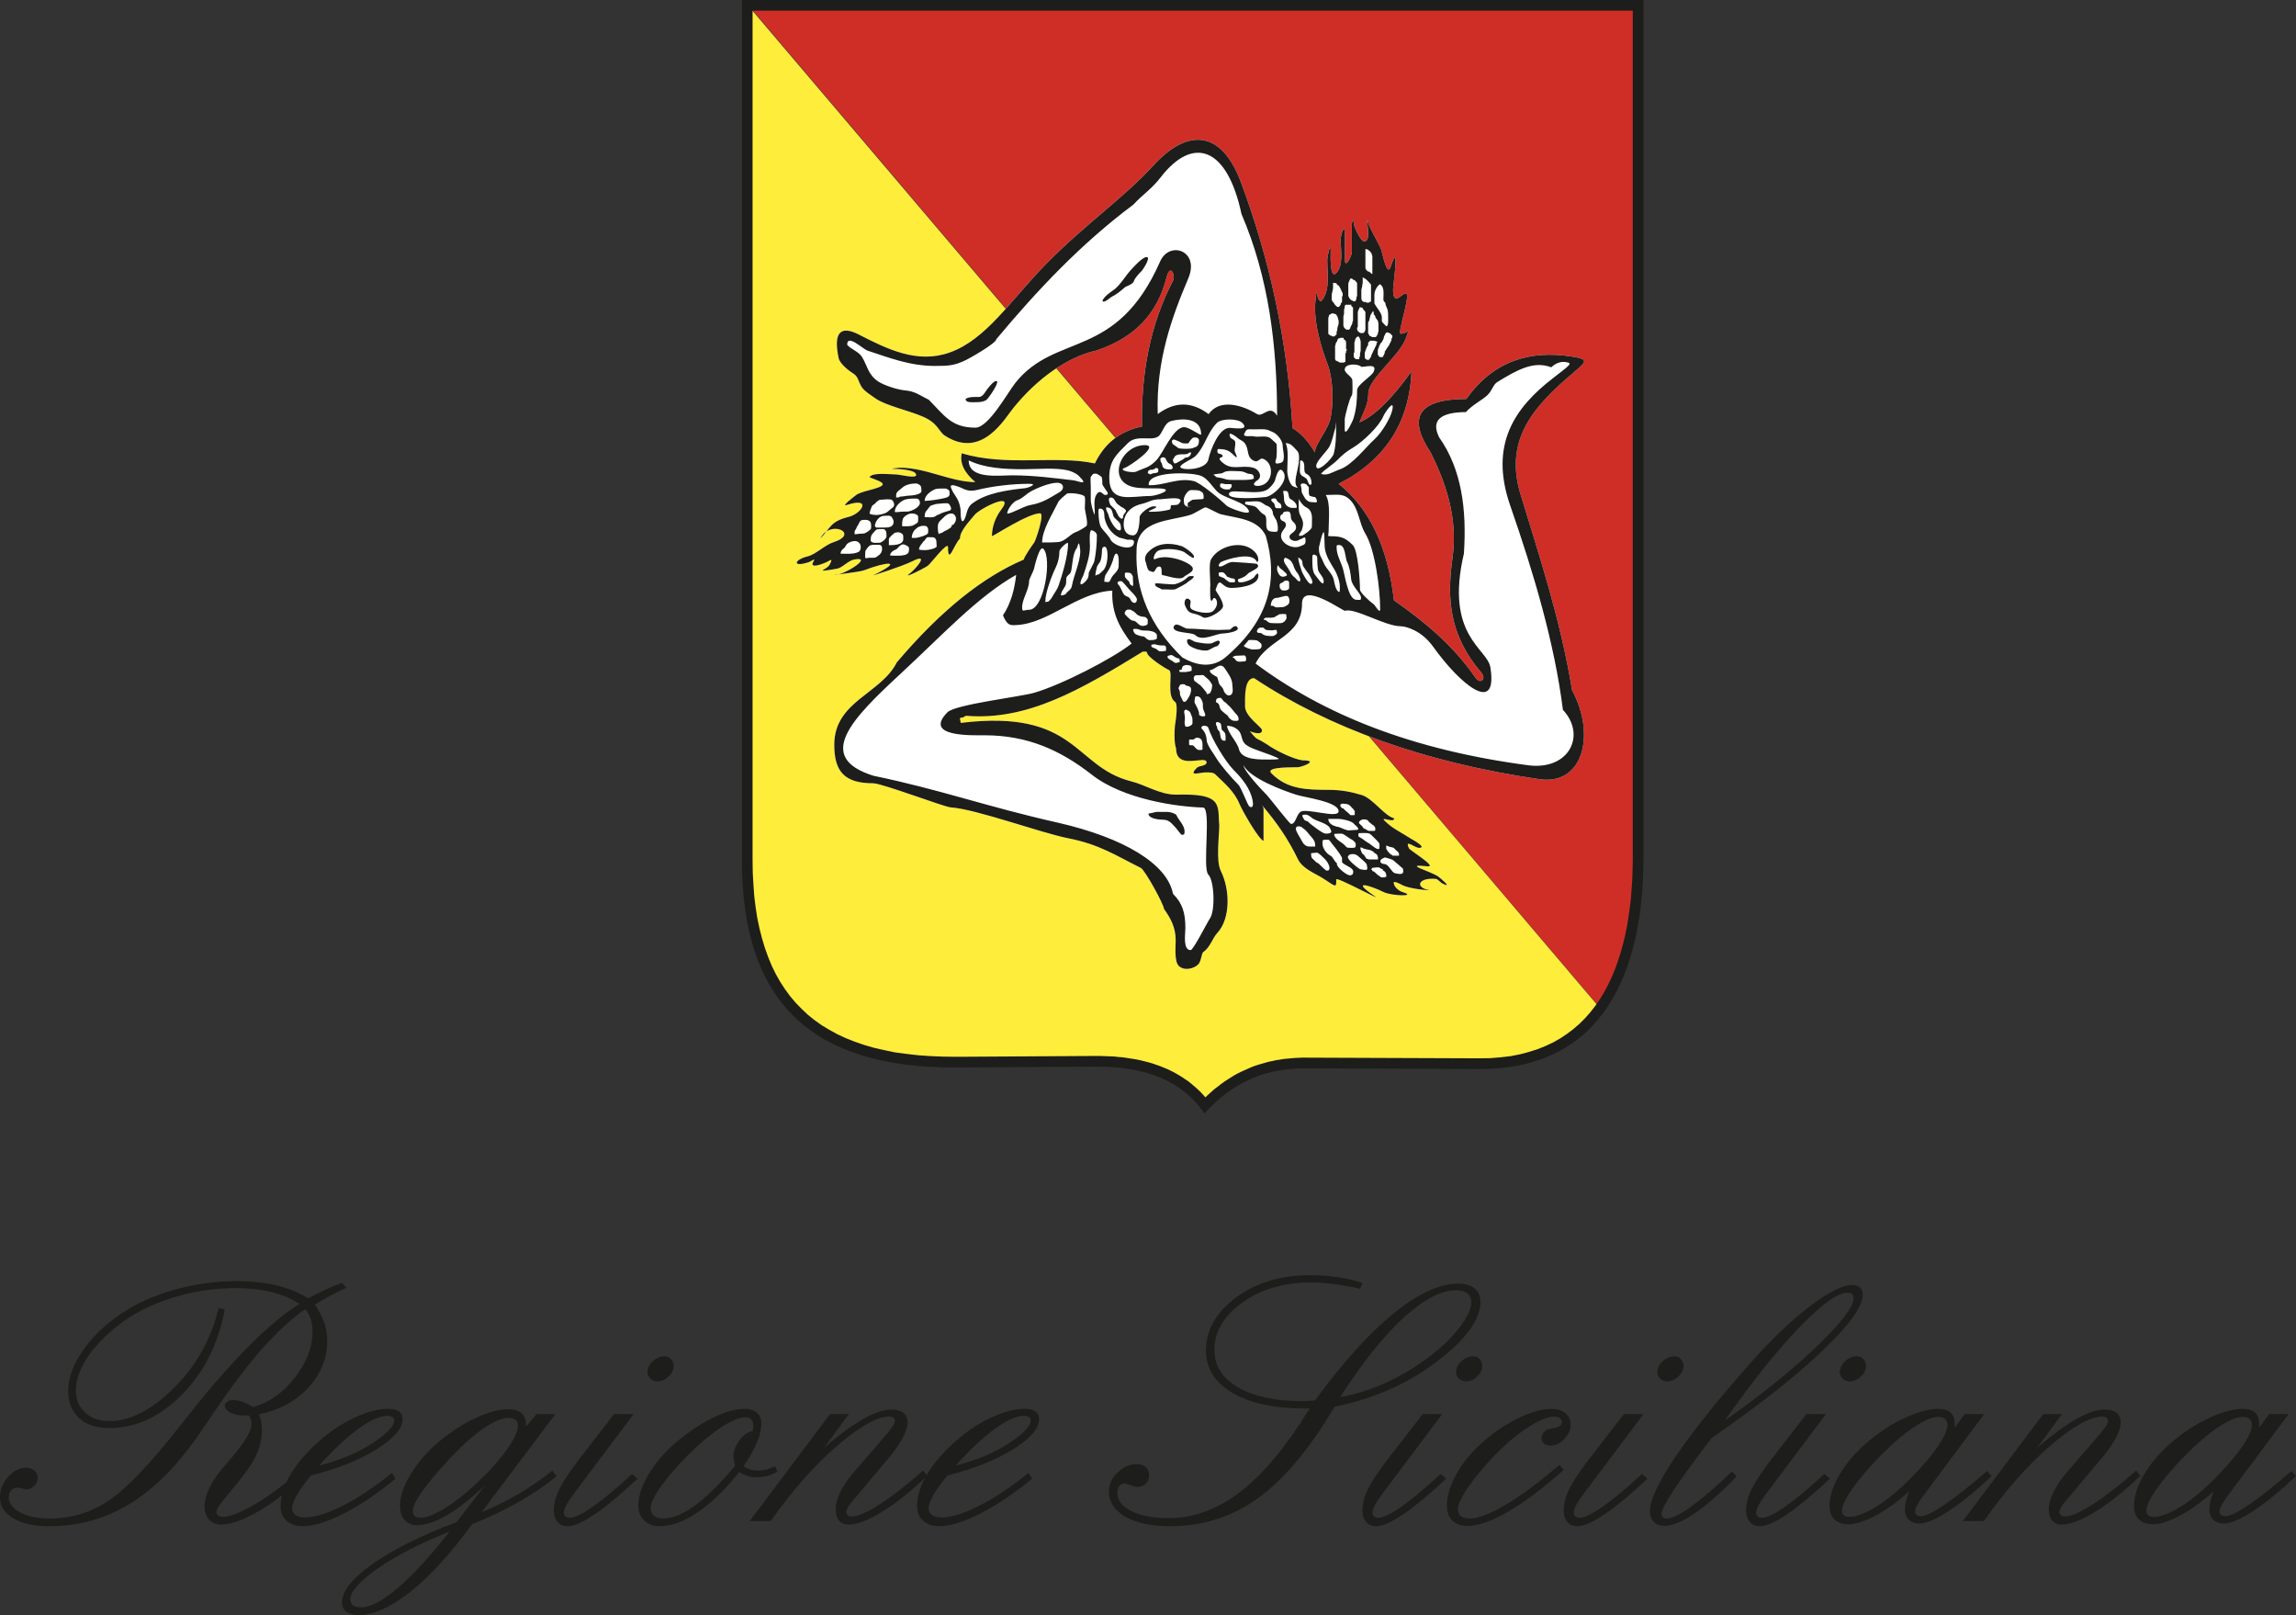 <svg xmlns="http://www.w3.org/2000/svg" id="uuid-25292a37-3ca6-4d28-bb56-25107a38e4df" viewBox="0 0 444.238 312.398"><rect x="0" y="0" width="444.238" height="312.398" fill="#333333" stroke="none"/><defs><style>.uuid-3bf69cc7-3670-4a6e-8b5e-9475ae1c1450{fill:#fff;}.uuid-3bf69cc7-3670-4a6e-8b5e-9475ae1c1450,.uuid-028b5cd7-eef0-4a23-8208-ba7d712b3840,.uuid-8f5fae25-fe49-4b78-b5d4-3a971185f2f6,.uuid-73585894-fb54-4d4b-a73a-4956fec7c17c{fill-rule:evenodd;}.uuid-028b5cd7-eef0-4a23-8208-ba7d712b3840{fill:#ffed3b;}.uuid-8f5fae25-fe49-4b78-b5d4-3a971185f2f6,.uuid-ece91123-a726-4b3c-bca1-f28e695536d4{fill:#1d1d1b;}.uuid-73585894-fb54-4d4b-a73a-4956fec7c17c{fill:#cf2e26;}</style></defs><g id="uuid-da220b53-491f-4e89-a463-45b72cc90f95"><path class="uuid-73585894-fb54-4d4b-a73a-4956fec7c17c" d="M144.078.154h173.099v165.337c-.034,11.12-2.088,21.817-7.632,29.382h-.033L144.078.154Z"></path><path class="uuid-028b5cd7-eef0-4a23-8208-ba7d712b3840" d="M144.105.641h.261l165.467,194.687c-4.892,6.685-12.522,10.924-23.904,10.891l-33.394-.129c-7.337-.034-13.827,2.347-19.435,8.674-4.468-6.425-11.512-9.067-21.099-9.034l-26.578.196c-28.37.164-41.318-13.011-41.318-39.98V.641Z"></path><path class="uuid-8f5fae25-fe49-4b78-b5d4-3a971185f2f6" d="M143.544,0v166.301c0,27.092,13.021,40.345,41.559,40.18l26.732-.164c9.676-.065,16.728,2.592,21.222,9.054,5.675-6.33,12.17-8.757,19.582-8.725l33.588.13c24.404.099,31.685-19.483,31.752-40.475V0h-174.435ZM315.06,177.519l.262-1.804.23-1.836.132-1.871.13-1.903.065-1.902.034-1.936V2.066h-170.303v164.201l.033,2.46.132,2.362.164,2.263.262,2.165.327,2.099.427,2.001.493,1.936.557,1.836.624,1.739.689,1.674.786,1.607.853,1.509.92,1.41.983,1.345,1.081,1.28,1.149,1.18,1.213,1.148,1.312,1.05,1.377.983,1.477.886,1.542.853,1.639.754,1.739.689,1.804.625,1.903.557,2.033.459,2.066.427,2.198.295,2.296.262,2.362.164,2.493.099,2.559.033,26.732-.164h.951l.918.033.886.033.918.034.853.098.886.065.853.132.853.13.819.132.82.164.788.197.786.196.788.231.755.262.754.262.721.295.721.295.689.329.689.36.689.394.656.394.624.427.656.427.591.492.589.492.591.526.557.524.526.558.459.524.033-.033.591-.557.589-.526.591-.524.624-.461.624-.492.589-.425.656-.427.624-.394.624-.394.656-.361.656-.327.656-.296.656-.295.656-.295.689-.262.689-.23.689-.197.689-.197.689-.197.689-.132.689-.163.721-.098.723-.132.689-.067.721-.065.721-.065.723-.033.754-.033h.721l33.556.13,2.165-.033,2.033-.164,1.903-.23,1.836-.36,1.737-.461,1.641-.524,1.542-.624,1.475-.689,1.379-.786,1.278-.853,1.247-.951,1.148-.985,1.083-1.083,1.017-1.148.951-1.213.886-1.28.819-1.345.755-1.41.689-1.444.656-1.542.557-1.542.526-1.639.459-1.639.427-1.706.36-1.771.296-1.771Z"></path><path class="uuid-3bf69cc7-3670-4a6e-8b5e-9475ae1c1450" d="M221.052,126.087l.099-.065c-12.072,7.38-22.306,13.415-34.246,12.43l-.687.361h-.329l-.164.164c0,.164.164.689.164.853,22.436-2.724,21.845,8.463,32.899,11.282,2.821.69,5.609,2.592,8.692,2.592,2.099,0,5.97-.197,7.445,1.28,1.083,1.081.788,2.887.985,4.559,0,2.296-.689,6.953.295,8.922,1.771,3.544,1.936,9.185-.689,12.005-.951,1.05-1.377,2.789-2.69,3.674-.392.295-.392,1.804-.985,2.393-.884.887-2.755,1.28-3.771.296-.887-.886-.591-3.674-.591-4.953,0-2.493-.985-4.264-2.263-6.068,0-.788-3.673-7.544-4.493-7.938-4.953-2.46-7.938-4.527-14.073-5.74-5.444-1.083-17.777-5.641-22.731-5.97-1.18-.065-13.283-4.658-14.957-4.658-5.576,0-7.544-2.263-7.544-7.445,0-8.43,9.021-9.807,12.104-15.942,8.625-10.169,16.761-16.565,24.567-19.877,0-.427,1.739-2.952,2.001-3.28.295-.361,2.099-5.674,1.148-5.674-2.395,0-9.316,4.624-9.316,4.394,0-1.804.689-3.608,1.739-5.018,2.952-3.871-4.165-.264-5.084.918-.786.983-2.952,3.214-2.82,4.559-1.182,1.149-2.33,5.281-2.33,1.706,0-1.312-3.346,3.181-3.902,3.575-.788.557-4.987,2.657-3.577,1.574,1.083-.786,4.134-4.231.558-2.427-2.033,1.017-7.709,2.789-7.577,2.724,6.462-3.183,2.099-2.494-1.639-1.017-.92.394-6.987,1.017-5.675.951,2.099-.164,7.479-3.74,3.575-2.984-1.148.262-2.23,1.574-3.181,1.737-.296.067-3.346.624-2.789.296.459-.296,1.083-.624,1.312-1.083.164-.329.624-1.18,0-.788-1.017.624-4.199,1.805-3.116.164.558-.786-.786.164-.918.164-3.346,1.083-2.821-.492-.23-1.115,1.542-.361,3.346-2.23,5.117-2.789,4.985-1.639-.788-4.427-2.657-.689,1.968-1.968,1.869-3.279,5.379-4.132,2.657-.624,4.69-3.969-.295-2.33-1.247.394,1.705-1.836,1.936-2.001,1.246-.853,5.838-1.312,4.92-2.263-.558-.524-2.494-1.016-2.427-1.148.624-.951,3.969-.492,5.15-.492.689,0,3.871.853,3.871.098,0-1.083-3.74-1.18-4.363-1.18-1.017,0,1.016-.23,1.18-.23,5.15,0,9.905,2.789,14.63,2.789-2.165-1.838-3.051-3.707-2.624-5.578,8.594,2.624,18.14.329,25.749,1.968,2.164-4.428,5.412-6.362,9.119-7.15-.197-10.169,1.542-19.68,6.035-28.274.459-.985-.558-3.346-1.28-.591-1.771,6.921-5.97,11.611-13.58,14.17-5.641,1.247-11.479,5.446-16.072,11.12-1.674,2.033-6.102,10.037-13.285,5.314-1.148-.755-1.247-2.361-4.199-3.64-2.69-1.182-7.183-2.133-9.151-3.51-.918-.656-2.131-1.379-2.657-2.165-.689-1.017-.689-2.066-1.607-2.624-1.871-1.18-2.789-2.427-2.887-2.984-1.05-4.92.262-6.463,3.902-4.593,5.446,2.787,11.284,5.708,17.55,3.477,7.084-2.494,11.742-10.037,18.662-17.122,7.413-7.577,14.989-12.726,20.797-19.09,6.395-7.02,13.021-7.085,16.893,3.215,5.477,14.628,9.019,30.472,10.003,47.627,1.608.951,3.051,2.525,4.331,4.69,0-1.608,2.624-4.461,3.051-6.725.589-2.952.459-7.512-.558-10.234-1.345-3.51-3.051-9.085-2.263-13.186,0-2.722.23,2.067,1.246.591,1.477-2.165.92-5.019.92-7.644,0-.786.656-3.738.656-1.705,0,.36-.23,5.477,1.049,4.231,1.477-1.477.886-4.331.886-6.494,0-1.017.82-3.412.82-.92v4.79c0,1.936,1.345-.689,1.345-1.477v-5.247c0-.788.361-1.247.361-.329,0,.689,1.345,3.543,2.033,3.543,1.377,0,.459-3.543.557-4.461,0,1.247,2.165,4.56,2.724,6.035.23.689,1.148,5.446,1.836,3.313,1.804-5.477.459,3.51.459,4.428,0,3.642,2.033.23,2.592.788.689.689-1.804,7.74-1.117,7.74,1.576,0,1.805-1.607,1.117.558-1.117,3.64-7.381,8.069-7.381,11.02,0,2.264-1.114,3.871-1.705,5.576,3.346-1.475,6.691-5.182,10.069-9.873-.427,9.939-5.117,17.187-14.105,21.747,6.003,4.788,9.545,12.332,10.694,22.534,5.806,4.067,11.349,8.562,15.777,14.957.983,1.411,2.164.264,1.148-.951-6.266-7.347-6.691-14.367-5.576-22.272,1.05-7.577-1.28-14.465-4.264-20.37-4.56-6.854-2.232-10.299,6.919-10.299,5.216-7.315,12.235-9.513,20.469-8.2,3.411.526,2.655,1.017.327,3.051-7.38,6.265-13.579,12.694-10.332,23.486,3.673,12.103,7.741,24.238,10.004,37.982,4.689,8.791,2.033,18.434-6.299,17.221-22.304-3.248-40.804-9.972-55.236-19.55-1.936,0-1.739,3.772-1.739,5.477,0,1.968,3.28,4.002,3.28,4.593,0,1.247-2.46.132-2.362.23.427.394.918,1.214,1.542,1.509.721.327,1.836,1.016,2.427,1.443,1.443.92,4.493,2.427,6.232,2.657,2.952,0,.624,1.017-.721,1.312-.591.099-6.724-.197-5.281,1.213,3.051,3.083,6.724,3.183,11.12,3.183,2.328,0,4.363.394,6.397,1.016,2.165.723,4.396,4.068,6.232,4.495,0,1.016-2.854-.526-1.836.492,1.542,1.542,3.279,2.263,5.117,3.477,0,0,3.246,1.737,1.508,1.737-.821,0-2.854-1.836-1.934.099.197.392,5.412,3.575,3.673,3.476-5.084-.524.197.82,1.936,1.936.427.296,2.952,2.427.918,1.41-.295-.098-1.016-.918-1.312-.918-3.476-.295-4.101,1.641-1.345,2.165.82.098-3.87-.098-5.511-1.148,0,0-1.312-.689-1.312-.296,0,.82,1.017,1.641,1.739,1.838,2.953.918-2.263.721-3.673,0-2.657-1.312-6.527-2.461-1.836.721,2.131,1.41-7.347-3.772-7.347-3.183,0,1.74,0,1.444-2.559-.195-1.607-1.017-3.969-1.838-4.887-3.772-1.936-3.969-4.067-7.02-6.921-10.398.197.394.295.394.295.82v6.1c-1.016-.392-4.067-5.806-4.593-7.019-1.016-2.559-2.952-4.101-4.689-5.807-.394-.425-1.115-.425-1.838-.425-1.312,0-3.575.918-1.739-.918.427-.394,1.838-.296,1.838-1.017,0-1.542-5.905,1.739-5.905-2.755-.427-.918-.327-4.068-.098-5.086.098-.72.492-3.476-.099-3.868-1.737-1.149-.327-5.742-1.148-6.134-.689-.296-4.264-2.559-4.264-3.378-.033-.034-.065-.099-.132-.164-.031-.033-.098-.065-.163-.065-.067,0-.361.098-.394.033,0,0-.098-.067-.098-.033,0,0,0,.033-.034.033,0,0-.033.033-.065.033"></path><path class="uuid-8f5fae25-fe49-4b78-b5d4-3a971185f2f6" d="M244.898,103.617c2.362,8.168,1.05,16.106-7.937,23.65-2.297,1.771-5.019,1.737-8.2-.099-6.232-6.035-9.184-12.923-8.857-20.73,0-5.937,6.496-5.609,10.431-6.856.689-.197,2.592-1.443,2.919-1.443.329,0,2.46,1.246,3.018,1.345,3.246.786,7.051.886,8.625,4.132M235.845,111.391c0-.13-.132-.557,0-.624.163-.033.591-.163.82-.033.262.099.492.461.655.656,0,0,.067.164.132.164.132.065.589.23.788.295.098.067.459,0,.591.132.13.13.13.23.13.427,0,.163-.067.23-.262.23h-.721c-.164,0-1.017-.656-1.117-.788-.13-.098-1.016-.36-1.016-.459M229.219,116.935c-.13-.786.295-1.607,1.016-.886.461.459-.492,1.41.526,1.903.82.427,3.214.951,4.002.197,1.444-1.444.295-3.018-.065-2.297-.755,1.607-.526-2.558-.526-2.787,0-1.148-.295-3.904.099-4.79,1.345-2.624,6.068-4.002,8.429-1.607,1.214,1.18.658,2.427.428,1.903-.952-1.903-5.74-.428-6.921.163-.231.132-.723.853-.132.853.656,0,1.443-.886,2.46-.886.36,0,4.593.295,4.658.361.689.689-.262.983-1.706,1.836,0,.033-.327.427-.82.689-.459.262-1.049.394-1.081.427-.132.098-.067.394,0,.492.459.493,2.885-.427,3.115-.951.034-.065.788-1.18.788-.23,0,2.033-3.837,2.395-5.247,2.395-2.1,0-2.1-2.592-3.051.36-.065.164,1.443,1.968,1.443,3.149,0,.92-3.049,2.691-3.903,2.165-1.903-1.213-2.624-.098-3.51-2.46M229.679,123.988c0-.82,1.214,0,1.312.065.492.23,3.116.656,3.642.295.13-.065.852-.427,1.016-.427.788,0,.13,1.149-.459,1.149-.132,0-1.148.589-1.312.656-.591.295-2.23-.067-2.69-.296-.656-.295-1.509-.589-1.509-1.443M227.054,121.298c.427-1.247,1.968.295,2.69.295,1.805,0,4.002.262,5.97.262.788,0,1.444-.065,2.23-.065.164,0,.887-1.017,1.379-.558.951.952-2.297,1.312-2.756,1.312-1.312,0-4.002,1.641-5.314.296-.624-.591-4.329-.296-4.199-1.542M224.234,113.721c-.361-.197-.754-.296-.754-.788,0-.23,1.475,0,1.737,0,.459,0,1.672.164,2.133.067.951-.296,1.672-.591,2.393-1.314.231-.261.591-.261.952-.261.951,0-.788,1.081-.788,1.081-.394.427-1.836,1.148-2.427,1.444-.36.163-1.377.065-1.804.065h-.82c-.196,0-.425-.295-.622-.295M222.627,110.473c-.656.065-.788-1.377-.952-1.771-.295-.656-.065-1.377.492-1.934,1.706-1.74,4.099-1.903,6.494-1.117.296.067,2.888,1.674,2.264,2.263-.099.132-1.345-.786-1.477-.886-.853-.852-4.199-1.081-5.379-.49-.656.295-1.213,1.902-.558,1.605,1.871-.886,5.084,0,6.594,1.017,1.836,1.214-.492,1.871-1.083,2.46-.721.721-3.575-.36-4.067-.36-.459,0,.132-1.674-.656-1.674-.886,0-.656,1.542-1.672.886M242.931,128.351c13.054,9.741,30.111,16.727,53.038,19.712,7.709.82,10.955-5.905,6.429-10.758-1.639-12.99-5.641-26.405-10.201-39.526-4.099-11.808.886-18.959,8.365-24.699,2.657-2.066,3.575-2.69,2.919-2.919-1.115-.361-2.23-.132-3.346.886-3.346-1.28-6.494.427-10.431,2.854-.853.524-.951,1.639-1.968,2.59-1.05.952-2.919,1.869-4.099,3.215-5.052.033-6.79,1.672-5.184,4.887,4.363,6.2,5.348,13.939,4.79,22.469-3.74,15.94,4.527,18.335,5.117,22.01,1.509,9.446-5.905,3.246-11.087-4.002-2.263-3.15-5.281-3.937-6.33-3.937-2.986-.033-8.824-3.608-10.694-2.984-.392.098-8.331-5.74-8.331-1.379,0,6.462-6.594,6.725-8.987,11.58M256.509,95.746c2.134,0,3.315-.394,4.692.918,1.739,1.771,1.739,4.493,2.919,6.462,1.936,3.116,2.919,10.758,2.919,14.662,0,1.148-.983-.788-1.345-.983-.589-.395-2.559-2.165-2.559-2.756,0-1.739-.392-7.609-1.377-8.594-1.345-1.343-2.131-1.737-4.296-1.737-.754,0-.394,0-.394-1.182,0-1.934.394-5.28-.558-6.789M258.609,105.915c0-.493.034-.493.493-.493,1.213,0,1.146,2.395,1.508,3.215.526,1.016.689,2.23.821,3.411.13,1.345,1.902,2.722,1.902,3.543,0,.624-.197.427-.884.427-1.706,0-2.264-5.215-2.724-6.364-.427-1.213-1.115-2.46-1.115-3.738M255.198,106.374v-.526c.624-2.82,1.05-3.903,1.05-1.804,0,.558.065,1.444.065,1.871.196,1.639,1.083,2.918,1.902,4.296.493.82,1.017,2.23,1.017,3.248,0,0,.065,1.049-.13,1.049-.624-.132-.952-1.836-1.017-2.263-.262-1.345-1.444-2.099-1.968-3.346-.361-.951-.918-1.574-.918-2.525M253.918,108.013c0-.524,0-.951.624-.624.392.164.327.558.327.983,0,.591.065,1.214.132,1.773.132.754,1.115,1.41,1.115,2.296,0,1.312-1.443-1.016-1.641-1.214-.622-.622-.557-2.395-.557-3.214M251.196,107.816c.591.394.82.526.82,1.28,0,.557,1.278,1.869,1.508,2.46.065.13.853,1.377.065,1.377-.49,0-1.607-2.099-1.705-2.395-.23-.819-.689-1.836-.689-2.722M248.605,107.881c.329,0,1.083.461,1.214.69.13.196.262.327.295.524,0,.065.132.164.132.23.065.327.261.754.459,1.081.065.132.295.395.36.461.132.164.591,1.115.526,1.377-.197.689-.952-.492-1.084-.558-.261-.13-.752-.721-.819-.951-.132-.329-.394-.656-.557-.951-.067-.132-.264-.394-.394-.591-.132-.163-.329-.557-.329-.82,0-.163,0-.23.132-.36.065-.065.132-.197.065-.132M247.654,113.819c0-.13-.065-.36-.065-.492v-.262l.13-.197s.197-.132.264-.132c.065,0,.261-.13.261-.13.067,0,.132-.099.164-.164,0,0,.197-.132.264-.132h.459l.13.067.099.13.065.099v1.213l-.065.065-.099.132-.065.065h-.065c-.067,0-.264.132-.329.132h-.624c-.065,0-.262-.132-.262-.132l-.065-.065-.067-.065v-.067l-.13-.065ZM247.227,109.325c.197.13.361.591.624.721.065,0,.524.427.524.427,0,.065.164.197.23.197.132.132.394.361.394.557,0,.198-.624.329-.755.329-.687,0-.886-.656-1.081-1.083-.065-.13-.065-.427-.065-.624,0-.262.13-.327.13-.524M245.882,117.164c0-.689.327-1.443,1.016-1.509.264,0,.526-.065.755-.13.394-.067.819-.262,1.28-.262.427,0,.557.656.557.951,0,.394-.13.689-.492.886-.327.13-.394.329-.886.329-.459,0-1.016.13-1.41,0-.034,0-.23-.198-.296-.198-.13-.065-.327-.065-.524-.065M244.505,119.887c0-.557.951-.394,1.345-.394.295,0,.624-.065.853-.163.065,0,.13-.197.262-.197.132,0,.524-.329.624-.329.13,0,1.213-.13,1.278.067,0,.132.067.557.067.689-.067.262-.394.721-.558.754-.065,0-.262.197-.392.197-.394.067-2.133.067-2.395-.065l-.197-.132c-.327-.098-.262-.427-.886-.427M243.193,122.151c0-.361.295-.689.624-.755h.557c.197.067.459.459.624.459.394,0,1.148.164,1.542,0h.427c.065,0,.132.492.132.557,0,.264-.624.624-.887.624-.689,0-1.574,0-2.066-.492-.197-.197-.951,0-.951-.392M240.666,124.938c.164-.262.493-.557.69-.82.065-.13.13-.197.197-.262.098-.13,1.574-.065,1.737.065.262.197.723.461.788.755.098.394-.065.819-.459.886-.427.065-.886.065-1.312.065-.329,0-1.641-.492-1.641-.689M238.437,127.136c.065,0,.394.197.394.197.064.065.23.327.36.459.394.361,1.213.13,1.639.13.329,0,.264-.392.264-.589,0-.23-.132-.558-.361-.558-.459,0-1.017.065-1.542.065-.296,0-.492.132-.754.296M248.178,99.485c0-.558.624-.558,1.017-.558.492,0,.558.689.558,1.017,0,1.081,1.016,1.016,1.016,2.099,0,.755-1.016,1.115-1.214,1.509-.295.624.461,1.083,1.017,1.083.656,0,.723-.262,1.214-.394.392-.13.819-.689.819.262,0,.886-.262.82-1.016,1.148-1.706.82-4.822-1.081-3.347-3.051.198-.261.558-.689.558-1.016,0-.886-.624-.558-1.017-1.148-.228-.361,0-1.017.394-.951M251.296,96.532c.36.624.819,1.312,1.508,1.64.689.361.886.887,1.017,1.576.065.557,0,1.639,0,2.23,0,.361-1.542,1.574-1.968,1.639-1.148.262-.065-.819,0-1.017.492-1.443.262-1.835-.329-3.049-.36-.689-.228-2.133-.228-3.018M240.896,97.485c0-.591.264-.459.755-.459.624,0,1.345-.132,1.968,0,.624.13,1.083.689,1.574.819.591.197,1.083.82,1.083,1.411,0,.427.689,1.246.754,1.574.067.327.197.689.197,1.016,0,.361.13,1.017-.329,1.017-1.377,0-1.902-.065-1.902-1.542,0-.624.132-1.574-.492-1.836-.886-.427-1.148-1.509-2.1-1.641-.196,0-1.509-.262-1.509-.36M245.948,96.762c.262-.557.067-.23.262-.295.067,0,.132-.065.197-.065h.262c.164.065.23.13.23.13,0,0,.132.164.132.23,0,.067.067.132.132.197l.13.132.132.13.132.067.163.13s.132.164.132.23l.065.132v.459l-.065.065h-.886c-.132,0-.296-.262-.296-.392,0-.067-.065-.264-.065-.329,0-.098-.13-.164-.13-.23l-.067-.132h-.065l-.065-.065-.132-.13s-.197-.197-.197-.264M248.31,95.287c0-.065-.067-.264,0-.329h.427c.819,0,.394,1.312.951,1.574.459.23.819.558,1.083.952.065.163.262.687,0,.754h-.886c-.886-.13-1.443-.82-1.443-1.706,0-.394-.067-.918-.132-1.246M251.655,93.942c0-.295.132-.427.394-.427.23,0,.427,0,.557.132,0,0,.132.065.197.065l.067.13c.065.099.261.296.36.361v.819c0,.329,0,.526.13.82.067.164.755.23.886.295h.198c.13.067.557.887.261,1.017-.13.065-1.213-.065-1.278-.065-.296-.065-.82-.459-.951-.754-.132-.264-.624-.92-.624-1.247,0-.361-.065-.951-.197-1.148M251.721,89.022c1.214.427.132,2.196,1.083,2.657.689.327.951,1.016.951,1.77,0,.198-.065.329-.262.329-.361,0-.492-1.083-.754-1.213-.132-.065-.329-.264-.459-.329-.361-.13-.689-.427-.755-.82-.065-.36,0-1.016,0-1.443,0-.329-.065-.82.197-.951M248.736,85.709c1.083,0,1.475.721,2.23,1.477.886.884,0,3.805-.197,4.92-.132.786-.264,1.607.262,2.164.264.264-.689-.13-.82-.197-.754-.36-1.148-2.263-1.148-3.017,0-1.411.329-4.199-.327-5.346M237.781,95.614c0-.786,1.475-.524,2.164-.524,1.641,0,4.428.524,5.643-.689.427-.394.886-.952,1.081-1.411.099-.23.689-3.214,1.641-1.705,1.148,1.771-1.903,4.593-3.378,4.853-.887.132-7.15.624-7.15-.524M236.829,93.581c.132.067.262.067.329.067h1.016l.067.065h.065v.492h-.065v.065l-.067.065-.132.132-.064.132-.132.065h-.755c-.065,0-.196-.065-.262-.065-.065,0-.23-.065-.23-.065l-.197-.132-.13-.132c-.065,0-.197,0-.197-.13v-.492c.065-.067.132-.132.197-.132.13-.067.197.065.557.065M240.7,84.003c.557-1.18.557-.951,1.902-.951.82,0,2.23-.132,2.919.197.264.13.624.262.886.392.755.361,1.771,1.641,1.771,2.527,0,.951.689,2.984-.327,3.346-1.312.394-1.182,0-.886-.952.065-.23.132-2.459,0-2.722,0-.065-.886-.819-1.017-.951-.819-.82-2.328-.23-3.411-.492-.558-.132-1.902.197-1.836-.394M235.714,86.857c1.377,0,2.068.262,2.888,1.083,1.213,1.213.523-.065.327-.558-.197-.459.327-1.771-.067-2.165-.492-.458-.951-.327-.951-1.213,0-.427,1.28.459,1.411.591.689.689,1.377.558,1.836,1.705.427,1.017.164,2.198,1.377,2.789,1.083.557,1.083-.755,2.033-.262,1.836.886,1.771,4.002-.065,4.887-1.083.557-2.854.295-1.214-.82,1.083-.721.262-2.165-.82-2.427-2.459-.624-4.23.754-6.198-1.246-1.017-1.017.886-.526.13-1.28-.195-.197-.589-.065-.819-.394-.065-.164-.065-.689.13-.689M234.698,91.876c.557-.329,1.443-.132,1.999-.461.658-.492,2.297-.261,3.183-.261.557,0,.951.196,1.377.392.524.262,1.345-.132,1.345.952,0,.49-4.0.327-4.624.327-.493,0-1.083-.197-1.509-.327-.262-.067-.755-.132-1.083-.198-.197-.065-.394-.492-.689-.425M222.266,93.843c-.427-2.787,8.627-2.558,10.266-1.737,1.148.524,2.1,2.099,2.986,2.984,1.443,1.377,5.509,1.936,6.133,3.772.262.951-3.805-.558-4.363-1.083-1.016-1.017-5.083-4.461-6.33-4.723-2.986-.755-5.903.951-8.692.786M228.366,90.334c0-.624,2.263-1.444,2.952-2.133,1.838-1.836,2.232-4.493,4.134-6.397.886-.886,4.034-.886,4.92,0,1.542,1.574-1.836.952-2.46.952-2.099,0-3.74,4.362-4.099,6.068-.394,2.165-5.281,2.23-5.446,1.509M222.069,91.547s.065-.492.197-.557l.197-.067.13-.065h.427l.132-.065c.065,0,.197-.067.197-.067l.132-.065.064-.13h.264l.098.064h.067l.13.067v.557c0,.264-.82.329-1.016.329-.067,0-.23.132-.296.132-.065,0-.13.065-.197.065h-.13l-.065-.065-.067-.065h-.13s-.067-.132-.132-.067M224.562,89.219c0-.132-.065-.329-.065-.459,0-.067.295-.264.295-.264.197-.065.591-.065.723.197.163.329.36.82.689.951.327.132.687.394.687.82,0,.394-.557.329-.819.329-.394,0-1.016-.132-1.148-.624,0-.065-.132-.459-.132-.526-.098-.13-.295-.425-.23-.425M227.088,88.76c.196-.952,1.213-.886,2.099-.886.296,0,.624-.067.755-.197l.196-.132c.23-.099.296-.099.296.132,0,.392-.492.819-.887.819-.425,0-.557.394-.819.459-.262.067-1.148.755-1.444.689-.196-.065-.327-.425-.327-.557v-.262c0-.132.132-.132.132-.065M226.759,85.216l.262-.196c.197-.067,1.083.392,1.28.459.065,0,.36.23.427.23.197.065.526.065.819.065.264,0,.459,0,.526-.23.132-.262.427-.591.624-.786.13-.164.689-.164.886-.099.197.099.394.23.394.493,0,.687-.132,1.146-.723,1.343-.23.099-.427.164-.624.231-.492.13-2.263.13-2.657-.067-.262-.164-.622-.492-.884-.624-.262-.13-.394-.557-.329-.82M229.122,82.625c-2.165,0-4.067,5.117-5.446,6.462-1.41,1.444-2.23,1.377-3.805,2.131-.754.329-3.805-.228-2.164-.754.687-.197,6.854-4.362,3.805-4.362-4.887,0-7.676,7.478-1.509,8.232,1.18.132,2.59.132,3.805.132,4.099,0,0,1.477-1.28,1.477-3.74,0-7.904,1.542-7.904-3.575,0-3.346,1.443-4.493,3.608-6.659,1.705-1.706,4.428-.361,5.806-1.247.951-.589,1.148-2.722,2.657-3.049,2.23-.558,5.706-.558,5.706,2.59,0,.459-2.099-1.312-3.279-1.377M229.81,98.141l.754-.197c-.754.098-.558.197-.983,0-.098,0-.296-.23-.394-.329-.132-.098-.132-.853-.132-1.049,0-.526.755-1.773,1.379-1.773.425,0,1.278,0,1.605.099.723.329.853.524.853,1.444,0,.23-.425.23-.655.23-.427,0-1.149.098-1.477.098-.098,0-.951.624-.951.624v.853ZM220.495,100.042c0,.853-.098,3.51-1.28,3.51-1.28,0-1.804-.952-1.804-2.133,0-2.328,1.706-3.608,3.707-4.002,1.28-.327,1.705-.852,3.509-.852.624,0,5.184-.82,3.38.951-.197.197-.952.197-1.377.197-.198,0,0,.754-.329.853-1.148.327-2.427.425-3.707.425-1.475,0,2.657-1.049.526-1.049-.721,0-2.624,1.377-2.624,2.099M214.557,96.861c0-.427,0-.624.427-.624.524,0,.723.624.952.951.196.329.622.526.852.755.099.098,1.477.624.951,1.148-.098.099-.427.656-.427.656,0,.098,0,.394-.098.524-.327.295-.853-.524-.853-.524,0-.132-.425-.755-.425-.853,0-.23-.853-.951-.952-1.083-.329-.295-.329-.82-.427-.951M214.46,99.518s-.755-1.377-.329-1.377c1.05,0,1.05.852,1.28,1.607.098.524,1.148,1.049,1.377,1.672,0,.099.296,1.18-.13,1.18-.951,0-2.1-2.328-2.198-3.082M212.556,99.518c0-.197-.13-1.148.197-1.148,1.05,0,.853,1.049.951,1.771.329,1.607,1.28,3.082,2.854,3.837l1.607.425c.427,0,1.247-.13,1.247.428,0,2.001-3.904.819-4.526-.428-.329-.754-1.377-1.705-1.804-2.328-.427-.656-.526-2.131-.526-2.558M211.803,99.616c-.327-.624-.755-2.198-.755-2.952v-2.395c0-.327-.098-1.804,0-2.033.132-.197.329-.427.428-.524.098-.098.327-.098.524-.098.327,0,1.083.524,1.18.721.099.327.099.983.099,1.278,0,.23.524.853.622,1.083.132.197.985,1.05-.098,1.05-.295,0-.853-.952-1.377-.427-1.05,1.017-.526,2.821-.624,4.296M201.634,104.93c0-2.427,2.001-5.511,3.083-7.741.197-.524,1.247-1.28,1.672-1.672.329-.295,3.412,0,3.51.622.099.428,0,1.576,0,2.1,0,.656.723,3.083.296,3.51-.197.197-1.574,1.05-2.002,1.148-1.146.427-1.999,1.706-3.279,1.936-.853.098-2.328.098-3.28.098M187.431,89.055c3.083,1.509,6.987,1.706,10.595,1.706,2.328,0,6.265-.329,8.463.196.656.132,1.705.558,2.23,1.083,2.133,2.1-.098.951-1.148.853-3.707-.427-7.644-.951-11.678-.951-2.755,0-8.463.819-8.463-2.887M213.312,58.123c.427-.853,1.41-1.509,2.066-1.968,1.312-.853,2.525-3.051,3.608-4.132.427-.461,2.066-2.297,2.854-2.297.983,0-.886,2.624-.886,2.624-.427.427-1.312,1.312-1.542,1.968-.197.754-1.509.983-1.836,1.312-.459.425-1.639,1.41-2.427,1.737-.099,0-1.739,1.542-1.836.755M186.841,77.147c.721-.427,1.672-.36,2.525-.36.589,0,.951-.492,1.247-.92.065-.163,1.804-2.623,2.296-2.099.361.361-1.739,3.477-2.165,3.674-.788.36-1.312.36-2.296.36-.591,0-1.672.067-1.607-.656M192.779,65.601c7.872-9.413,16.302-18.4,26.535-26.044,1.836-1.999,3.509-2.984,5.247-5.247,6.232-8.069,12.858-6.003,15.646,7.085,5.249,12.201,6.89,25.388,6.89,39.032-1.379-2.362-2.691.361-3.871-.327-3.181-1.936-7.315-2.921-9.381,0-3.28-2.461-6.561-2.461-9.841,0-.36-10.366,2.789-18.893,5.905-26.241,2.297-5.381-3.642-7.381-5.444-3.28-8.463,19.188-20.14,13.612-28.012,23.485-1.574,2.002-5.182,8.66-7.741,8.66-4.69,0-6.068-2.46-9.019-5.412-1.542-.721-2.624-1.672-4.658-1.804-1.509-.164-3.904-.951-5.052-1.674-2.1-1.377-2.165-3.181-3.246-4.855-.658-1.016-2.165-1.443-2.823-2.294,0-2.199,3.018.852,3.969,1.146,4.199,1.379,8.168,2.953,13.023,2.953,2.624,0,3.772-.067,6.003-1.148.524-.23,5.872-3.248,5.872-4.036M255.592,91.645c.656-.786,2.196-1.705,3.051-2.558,1.114-1.115,1.737-1.672,3.181-2.525,1.967-1.18,5.018-4.134,5.806-6.003.295-.723,2.23-3.575,1.771-1.312-.329,1.639-2.165,4.591-3.477,5.739-1.672,1.509-4.264,4.954-6.691,5.807-1.345.459-2.46,1.345-3.64.852M254.674,90.071c0-.918,2.164-2.854,2.59-3.772.524-1.049.788-2.493,1.115-3.575v-.918c0-.591.132,1.083.132,1.148,0,1.576-.067,3.346-.459,4.822-.264.985-3.445,4.034-3.378,2.296M269.499,65.077c-.132-.262-.132.262-.132.262l-.13.132v.295l-.132.262c0,.132-.262.526-.262.526-.13.392-.13.262-.394.656l-.524.819v.262l-.262.526-.132.262h-.557l-.132-.13-.132-.132-.13-.262v-.82c0-.132.13-.394.13-.394,0,0,.132-.262.132-.394l.132-.261.13-.264.264-.262.295-.558.132-.524.262-.524q.13-.262.392-.262c.132,0,.264.13.394.13q.262.132.656.656M266.58,66.159c-.132-.394-.132.132-.132.132l-.13.13v.264l-.132.261-.262.526c0,.13-.262.394-.262.557-.132.262-.394.788-.394.92v.13l-.163.132-.132.262-.132.132h-.394l-.13-.132h-.132v-.132l-.13-.13v-.92c0-.13.13-.425.13-.425,0,0,.132-.264.132-.394l.13-.262c0-.132.264-.394.264-.524v-.394l.394-.394h.557q.394,0,.918.262M263.267,66.028v1.706c0,.295-.132.557-.132.689v.526l-.13.13v.394h-.689l-.132-.132-.13-.13-.132-.132v-.788l.132-.13v-1.869c0-.132.13-.264.13-.526,0-.164.264-.427.264-.557l.392-.132c.164.132.295.394.427.951M263.398,70.948c.524.132,3.181-.819,2.395.92-.394.951-3.215,2.525-3.215,3.608,0,1.739-.13,3.575-.656,5.314,0,.262-1.739,4.002-1.739,2.263v-1.869c0-.658.952-4.233,1.345-4.658.262-.264.132-2.395.132-2.921,0-.786-1.477-1.345-1.477-2.131,0-1.18,2.527-1.18,3.215-.526M260.445,67.602c.262-.13.132,0,.132.132l-.132.132v.295l-.13.262v1.574h-.132l-.13.132h-.92v-.132h-.13l-.262-.132-.296-.13-.13-.262v-2.527c0-.13.13-.261.13-.524,0-.13.296-.394.296-.524,0-.132.132-.427.262-.427l.394-.132h.524s.132.427.262.427c.132,0,.262.262.262.526v1.311ZM265.661,60.157q.132.132.132.394v.262l.13.13.132.132c0,.132.13.427.13.427l.394.526c0,.13.13.392.13.524v1.607l-.13.262v.262l-.132.132-.13.262-.132.132h-.656l-.262-.132-.295-.132-.132-.262-.13-.262v-2.001c0-.132.262-.392.262-.656l.132-.557c0-.264.425-.788.557-1.05M263.135,59.369c.264.264.526,0,.526.264v.13h.13v.132l.264.262c.13.132.13.262.13.394v3.214l-.13.394-.264.262h-.524l-.262-.13-.295-.264-.132-.262v-.295c0-.262.132,0,.132-.262v-2.789c0-.262.295-.786.425-1.05M261.528,58.944c-.13,0-.13.295,0,.295l.132.13.13.132v2.527l-.13.261v.264l-.262.524-.132.262v.132l-.13.164-.132.13h-.427l-.262-.13-.262-.296s-.132-.262-.132-.392v-1.739c0-.132.132-.394.132-.524v-.658c0-.262.13-.524.13-.656,0-.13,0-.425.262-.425h1.083ZM258.182,60.683s.427.13.427.261v.132h.132v.132l.132.295c0,.262.13.394.13.526v.524c0,.262-.262.786-.262,1.083v.262l-.132.262v.524l-.164.132-.13.13-.132.132h-.394l-.13-.132h-.132l-.262-.13-.262-.262v-2.919q0-.264.13-.558c0-.132.132-.262.264-.262.524-.262-.132-.262.786-.13M266.974,54.975c.951.524.689,1.869.689,2.919,0,.524.394.524.394.786,0,.264.13.558.262.82.262.524.262,1.05.262,1.706,0,.163.132,2.131-.394,1.869,0,0-.819-.788-.819-.918v-.788c0-.819-1.05-1.869-1.444-2.69v-1.574c0-.82.394-1.607,1.05-2.131M263.661,53.63c.13.13.524.262.524.262v.13h.132l.13.132.264.262.394.427c.163.132.163.262.163.394v3.051l-.163.13h-.132l-.132.13h-.394l-.262-.13h-.262c-.132,0-.394-.262-.394-.262,0,0-.13-.262-.13-.394v-1.607c0-.262.13-.524.13-.656s.132-.656.132-.788v-1.081ZM257.92,54.711c.132,0,.524,0,.689.132v.132h.132v.13l.262.132.262.394.262.524c0,.262.264.394.264.689v.394l-.132.13v1.05l-.132.13-.13.264v.132l-.132.163s-.132.262-.262.262h-.262l-.296-.262-.262-.295-.13-.264-.264-.261s-.13-.262-.13-.394v-.788c0-.262.13-.557.13-.689s.132-.524.132-.656v-1.05ZM261.266,53.892c.132-.132.524.13.524.13v.132h.264l.262.262c.132.132.262.295.262.427v2.395l-.13.262v.394l-.132.132v.13l-.132.132h-.262l-.262-.132-.262-.13-.262-.264-.132-.262-.132-.262v-2.133c0-.557.132-.557.394-1.213M264.185,48.184c.394,0,.394.132.526.132l.262.262h.132v.13l.163.132.132.262c0,.262.13.262.13.526v3.346h-.13l-.295-.264-.132-.13c-.132,0-.394-.132-.394-.132l-.262-.295-.132-.262v-3.707ZM265.497,167.875s-.23.296-.132.394h.132v.132l.098.098s.296.098.394.197l.197.197.329.295c.098.13.394.23.492.329l.197.196h.721l.099-.098h.195v-.427c0-.099-.098-.197-.098-.295l-.098-.197-.197-.197-.197-.098-.099-.23-.197-.099-.23-.099c-.098,0-.196-.195-.295-.195h-.394c-.327,0-.622.098-.918.098M260.774,165.742c.327-.624.624-.524,1.247-.524.197,0,.721.296.918.524.098.099,1.508,1.214,1.508,1.509,0,.231.329,1.017-.195,1.017-.394,0-1.017-.098-1.214-.197-.721-.492-2.263-1.739-2.263-2.33M255.887,163.381c.098.721.721,1.737,1.542,2.133l.295.228c.099.197.427.591.624.92,0,.098.296.197.296.295,0,.526.425.918.721,1.214.197.23,1.41,1.246,1.934,1.146.394-.13.526-.23.526-.721,0-.819-1.838-1.246-2.165-1.836v-.721c0-.394-1.016-1.641-1.214-1.936-.196-.295-.622-.721-.819-1.017,0-.098-.493-.622-.493-.622-.327-.099-.721,0-1.049,0-.296,0-.197.721-.197.918M254.772,166.859c-.296-.296-.918-.82-1.017-1.017,0-.099-.195-.82,0-.82.296,0,.721-.098,1.017-.098.394,0,1.312,1.016,1.639,1.312.394.427.82,1.115.82,1.64,0,.394-.099.526-.524.526-.198,0-1.017-.82-1.115-.918-.197-.231-.624-.624-.82-.624M267.924,165.841c.624.197,1.443.296,1.836.721.427.394,1.117.92,1.641,1.41.098.099.098.428.098.624,0,.721-1.213.394-1.64.296-.591-.197-1.117-1.542-1.836-1.739-.197,0-.82-.099-.92-.394-.196-.721.92-.82.82-.918M263.234,163.906v.492l.098.099.099.327.098.197c.132.197.23.197.329.296.098.098.394.524.394.622l.195.198h.23l.099.098h1.836v-.394c0-.099-.098-.197-.098-.327l-.099-.197-.23-.198-.197-.098-.196-.197s-.198-.197-.296-.197c-.132,0-.132-.13-.23-.13-.098,0-.197-.099-.295-.099l-.526-.098c-.195,0-.195-.098-.392-.098-.197,0-.526-.296-.821-.296M268.121,163.578c.524,0,.524.23.82.23.098,0,.327.098.425.098.099,0,.296.099.296.099l.197.197.197.195.23.23.197.099.098.197.098.195v.395h-1.213l-.197-.197c-.23,0-.23-.099-.427-.296,0,0-.197-.197-.295-.295-.099-.099-.099-.23-.197-.329l-.132-.195v-.296c0-.098,0-.327-.098-.327M262.84,161.74c0-.295-.098-.589.197-.589.394,0,1.542-.099,1.936.098.197.099.622.492.82.721.196.198,1.115,1.017,1.115,1.314v.622c0,1.017-1.739-.622-1.936-.721-.197-.099-1.017-.624-1.214-.82-.23-.196-.918-.492-.918-.624M258.544,162.168c-.295-.296-.394-.526-.394-.82,0-.099,1.214-.099,1.411-.099.425,0,1.345.82,1.737,1.017.296.098,1.017.624,1.017,1.017,0,.524,0,.721-.624.721-.197,0-1.016,0-1.115-.099-.295-.327-.689-.721-1.016-.918-.296-.197-.918-.624-1.017-.819M264.152,158.494c.099.098-.098,0-.197,0h-.295l-.23.098c-.099,0-.296.197-.296.197q-.196.098-.196.327c0,.198.098.198.196.296l.197.197.197.197.132.099v.13l.098.098.099.099.197.098h.098l.099.099.195.098s.329.197.428.197h1.016l.197-.098v-.493l-.099-.228-.295-.296c-.099,0-.099-.099-.197-.099l-.327-.295-.295-.23c-.296-.295,0-.295-.723-.492M259.364,156.034c0-.098-.099-.492.098-.492.099,0,.197-.099.295-.099.329,0,.721.099.92.099.098,0,.425.196.524.295l.197.197.197.23.23.197.098.197.197.196v.723l-.098.098h-.723l-.197-.197-.195-.196c-.132-.099-.428-.329-.526-.428q-.098-.098-.197-.196l-.197-.197-.098-.099h-.23v-.098s-.197-.132-.295-.23M257.002,158.395h1.968c.689,0,2.427.394,2.854.82l.295.295s1.312,1.017.295,1.017c-.392,0-1.016.099-1.508.099-.329,0-1.247-.394-1.444-.493-.197-.098-.624-.228-.819-.228-.723-.198-1.641-.591-1.641-1.511M252.312,158.494c-.099-.197-.394-.524-.295-.82,0-.098.524-.098.624-.098.49,0,1.016.492,1.311.721.918.589,2.362.819,3.181,1.608.197.228.296.524.394.721.296.622-.721.622-1.017.622-.524,0-1.835-1.016-2.263-1.343-.295-.198-.917-.69-1.213-1.019,0,0-.721-.196-.721-.392M250.705,160.2c.195-.295.195-.361.492-.361.689,0,.754.295,1.213.591.197.13.721.721.886.951.427.524.951.983,1.115,1.639,0,.132.065.361.065.591s-.23.132-.36.132c-.755,0-1.18.098-1.706-.361-.295-.23-.524-.721-.689-1.017-.361-.689-.951-1.41-1.016-2.164M240.601,148.03c.065,1.115,3.642,4.887,4.527,5.773.656.689,4.362,5.576,4.69,5.576.886,0,1.016-1.836,1.836-2.362,1.18-.754,7.347,1.411,7.347-.098,0-1.836-6.527-2.657-8.168-3.183-2.592-.819-8.954-3.181-10.234-5.706M230.072,143.962v-.689c0-.065,0-.23.065-.23h.755c.23-.065.425-.36.656-.36.819,0,1.115.524,1.115,1.278v1.017c0,.098-.526.098-.591.098-.459,0-.755-.392-.951-.622-.296-.295-.164-.295-.82-.295-.164,0-.296-.198-.23-.198M232.435,140.847c0-.755,1.278-.459,1.345-.099.655,2.165,3.279,6.528,4.886,8.168,1.706,1.705,3.28,3.64,3.707,6.003.098.524.164,1.509-.591,1.115-.425-.23-1.54-3.642-2.229-4.296-1.182-1.182-3.315-3.642-4.134-4.954-.459-.819-1.869-2.623-1.936-3.51-.065-1.18-.459-1.835-1.049-2.426M235.321,140.322s-.132-.524,0-.589c.327-.164.819.065.917.36.067.23.067.656.132.952,0,.163.526.524.591.687.23.296.164,1.117.164,1.477,0,.065-.23.065-.296.065-.754,0-.689-1.18-.82-1.605-.065-.23-.36-.461-.459-.69-.065-.23-.065-.589-.228-.656M237.42,140.388c.951,0,1.936.459,2.427,1.18.524.82.327,1.804,1.278,2.525.82.591,1.641.82,2.592,1.182.459.163,3.707,1.278,3.707,1.508,0,.132-1.41.132-1.706.132-1.836,0-5.477.164-6.003-2.001-.295-1.345-2.23-3.246-2.296-4.526M235.255,135.796c0-.296.067-.689.394-.754.13,0,.36-.065.492-.065.23,0,.591.754.82.819.164,0,.459.427.589.524.591.427,1.214,1.411,1.805,2.001.197.23.295.524.295.82,0,.295-.23.295-.526.295-.23,0-.523,0-.687-.098-.296-.132-.723-.493-.887-.886,0-.067-.295-.23-.36-.295-.459-.427-1.05-.723-1.182-1.346,0-.13-.163-.589-.23-.656-.065-.065-.458-.36-.524-.36M231.253,134.746c0,.067.164-.065.296-.065.295,0,.459.065.689.296.197.228.492.819.492,1.179,0,.361,0,.82.099,1.115.064.23.36.755.36.952,0,.23,0,.327-.23.327h-.427c-.23-.098-.524-.098-.524-.392,0-.723-.526-1.542-.82-2.133-.164-.295,0-.918.065-1.28M229.253,139.732v-1.117c0-.458-.461-1.345.293-1.345l.526.296c.295.164.427.886.591,1.18.065.23.065.82.065,1.115,0,.459-.886.82-1.312.689-.23-.098-.23-1.049-.23-1.278l.067.459ZM234.074,129.629c.951,0,2.001-1.706,2.887-.361.589.886,1.477,2.001,1.477,3.183,0,.656.394,1.869-.591,2.066-.427.099-.951-.492-1.115-1.016-.065-.394-.493-.755-.723-1.05-.295-.361-.36-1.477-.589-1.542-.459-.23-1.41-.689-1.345-1.28M230.958,131.105c.164-.591.524-.492,1.115-.492.361,0,.656-.164.951.13.23.23.591.524.755.656.163.164.524.591.524.689,0,.065.23.295.23.361,0,.591-.099,1.115-.394,1.574-.065.13-.197.13-.295.13,0,0-.23.296-.361,0-.065-.13-.065-.295-.23-.425-.361-.394-.819-1.117-1.246-1.346-.296-.163-.591-.524-.82-.589-.164-.098-.23-.526-.23-.689M228.006,133.106c.065-.132.196-.427.295-.591.065-.197.721-.197.886-.132.067,0,.296.23.296.23.23.067.589.067.819.296.361.361,0,1.542-.23,1.836-.164.296-.459.82-.754.985-.296.13-.427-.099-.526-.295-.132-.394-.492-.82-.492-1.281,0-.228,0-.425-.099-.589-.065-.164-.13-.361-.196-.459M228.63,129.564c0-.132.065-.427.13-.492.099-.099.065-.164.099-.23l.195-.067q.067-.065.132-.065c.098,0,.164-.067.23-.067h.427c.065,0,.163.067.23.067h.132c.065,0,.196.132.196.132l.099.13.065.099v.689h-.065l-.065.033h-.099l-.13.065h-.132l-.098.065h-.329l-.033.067h-1.28c-.197-.067-.132-.132-.132-.197v-.164l.067-.065h.361ZM225.906,127.136c0-.132,0-.296.132-.296.164,0,.459-.196.656-.13.295.065.853.624,1.278.624.296,0,.296.427.296.656,0,.13-.624.23-.721.23-.329.065-.721-.459-.985-.526-.065,0-.721-.425-.656-.557M222.758,124.971c0-.36.099-.262.361-.327.23-.033.425-.033.655.065.132.067.658.132.788.132.558.065,1.05-.197,1.05.557v.361c0,.23-.065.098-.262.164-.23.065-.591.065-.918.065-.23,0-.721-.493-.887-.558-.196-.033-.786-.23-.786-.459M219.248,122.052c0-.132,0-.361.034-.361.36-.13.983,0,1.278.132.492.23,1.05.098,1.574.164.624.065,1.41.197,1.706.786v.658c0,.392-1.148.392-1.41.392-.296,0-.656-.327-.82-.492-.197-.197-.427-.262-.689-.262-.23,0-1.083-.296-1.28-.459-.23-.264-.394-.493-.394-.92v.361ZM217.608,118.706c0-.295.099-.459.295-.656.164-.197.492-.13.721-.13s.361.195.558.262c.427.163.656.656,1.083.852.132.034.492.23.591.23.196,0,.425.067.622.067.164,0,.591.361.591.591v.622c0,.427-.656.526-1.017.526-.786,0-1.148-1.017-1.804-1.017-.394,0-.786-.427-1.049-.656-.132-.132-.591-.622-.591-.689M216.329,113.031c-.427-.622.591-.754.853-.492.526.526,1.083,1.28,1.672,1.871.264.23,1.117,1.148,1.117,1.509,0,.557-.329.918-.853.557-.361-.23-.361-.624-.624-.853-.23-.23-.721-.295-.951-.557-.427-.427-.689-1.574-1.214-2.035M218.624,113.031c0-.327-.23-.689-.492-.852-.065-.067-.36-.427-.425-.493-.067-.13-.067-.425-.067-.622,0-.164,0-.296.197-.296.427,0,.918-.065,1.148.361,0,0,.197.327.197.361,0,.492.065,1.049.065,1.54,0,.723-.492-.065-.624,0M213.672,112.539c0-.656.067-1.18.459-1.705.493-.689.853-1.444,1.148-2.297.099-.23.329-1.54.755-1.443.591.163.394,2.099.394,2.558-.067.886-1.115,1.444-1.444,2.23-.459,1.05-.524.624-1.312.656M211.933,111.359c0-.524.198-1.28.329-1.771.065-.23.459-.689.624-.985.23-.524.327-1.605.327-2.196,0-.721.721-.918.918-.23.329,1.081.132,2.952-.459,3.87-.262.394-.754.755-.983.985-.132.098-.624.164-.755.327M211.016,102.699c0-.36,1.213.13,1.213.853,0,1.542-.164,3.346-.459,4.855-.099.589-1.115,2.23-1.115,2.395,0,.295-.033.589-.099.852-.13.591-1.771,2.198-1.475.853.098-.427.492-1.05.589-1.41.558-1.706,1.214-3.543,1.214-5.412,0-.755-.164-2.33.132-2.986M205.274,115.131c0-.82.853-1.477.985-2.23.065-.361-.033-1.115.164-1.345.394-.558.754-.459.886-1.41.197-1.149.295-3.215,1.016-4.101.034-.098.197-.394.197-.492.295-1.312.492.754.492,1.083,0,2.001-1.246,4.658-1.607,6.625-.13.886-.886,1.084-1.148,1.576-.033.163-.985.459-.985.295M202.257,116.311c0-1.672,1.214-4.92,2.001-6.527.459-.952.721-2.001.721-3.149,0-.492,1.674-2.033,1.674-1.509,0,2.362-1.083,5.905-1.838,8.168-.262.754-.886,1.509-1.246,2.198-.098.262-.459.589-.656.819-.132.132-.886.132-.853.132.099,0,.296-.098.197-.132M199.109,112.409c0-.427.754-1.706.918-2.263.13-.493,1.083-4.757,1.836-4.002,1.739,1.737.197,11.808-2.755,11.808-.985,0-1.345.557-1.345-.459,0-1.641,1.345-3.412,1.345-5.084M218.953,124.479c-3.575,2.854-13.645,8.036-18.926,9.545-2.624.754-15.154,2.23-16.696,3.74-4.757,4.788,4.591,4.461,7.15,4.461,8.365,0,14.695,2.887,20.795,7.642,6.134,4.79,16.565,6.2,21.485,6.331,1.672.033-.164,11.743,1.017,12.956,1.18,1.18,1.377,6.986.327,8.495-.492.689-3.214,6.134-3.74,6.134-1.542,0-1.016-3.215-1.016-4.265,0-2.887-.526-4.756-2.395-6.625-1.083-5.74-9.413-10.857-22.469-13.809-13.809-3.118-22.568-6.364-35.457-9.021-11.513-3.575-4.166-11.054,5.083-19.615,8.3-7.676,15.089-15.089,22.503-19.253-.329,2.852-1.017,5.509-2.559,7.838.853,2.002,1.444,1.936,2.559,1.871,6.198-.262,11.841-6.33,18.599-6.659-.198,4.625,1.672,7.445,3.738,10.234M222.201,157.379c.163,0,1.509-.327,1.509-.327h2.229c.526,0,1.542.327,1.706.655.327.853,1.542,1.903,1.542,3.083,0,.526,0,.689-.526.689-.163,0-1.016-1.213-1.18-1.377-.689-.689-1.214-1.542-2.393-1.542-.69,0-2.887-.164-2.887-1.18M194.877,99.288c.065-.82,1.115-2.23,1.934-2.527.92-.262,1.771-1.213,2.527-1.639,1.18-.689,3.706-1.739,5.182-1.739,1.312,0,1.542,1.18.493,1.804-1.903,1.115-3.215,2.067-5.61,2.494-.82.13-1.968.721-2.722,1.05,0,0-1.804.852-1.804.557M183.953,94.172c.558,1.771,1.543,1.902,1.903,4.362,0,.198-.065,3.15.69,2.033.557-.918.425-2.328,1.54-3.149,2.657-2.066,6.856-2.624,10.201-2.984.493,0,2.657-.853.918-.853-3.279,0-7.051.427-10.266,1.213-1.28.264-1.968.067-3.083-.49-.36-.132-1.967-.855-1.903-.132M221.151,126.021c-12.07,7.38-22.304,13.415-34.244,12.432l-.689.361h-.329l-.163.163c0,.164.163.689.163.853,22.436-2.722,21.847,8.463,32.899,11.284,2.821.689,5.609,2.59,8.692,2.59,2.1,0,5.97-.197,7.447,1.28,1.081,1.083.786,2.886.983,4.56,0,2.296-.689,6.953.296,8.922,1.771,3.543,1.934,9.184-.689,12.005-.952,1.05-1.379,2.787-2.69,3.673-.394.295-.394,1.804-.985,2.395-.886.886-2.755,1.28-3.772.295-.886-.886-.591-3.673-.591-4.953,0-2.493-.983-4.264-2.263-6.068,0-.788-3.673-7.544-4.493-7.938-4.953-2.46-7.938-4.526-14.071-5.74-5.446-1.083-17.778-5.641-22.731-5.969-1.182-.067-13.285-4.658-14.958-4.658-5.576,0-7.544-2.264-7.544-7.447,0-8.43,9.021-9.807,12.104-15.942,8.625-10.167,16.761-16.564,24.567-19.877,0-.427,1.739-2.952,2.001-3.279.295-.361,2.099-5.675,1.148-5.675-2.393,0-9.314,4.625-9.314,4.396,0-1.804.689-3.609,1.737-5.019,2.953-3.871-4.165-.262-5.083.918-.788.983-2.953,3.215-2.821,4.56-1.182,1.148-2.33,5.28-2.33,1.705,0-1.312-3.344,3.183-3.902,3.575-.788.558-4.985,2.657-3.575,1.574,1.083-.786,4.134-4.23.557-2.426-2.033,1.016-7.709,2.787-7.577,2.722,6.462-3.183,2.1-2.493-1.639-1.017-.918.394-6.987,1.017-5.675.951,2.1-.163,7.479-3.738,3.575-2.984-1.148.262-2.23,1.574-3.181,1.739-.295.065-3.346.624-2.787.295.459-.295,1.081-.624,1.311-1.083.164-.327.624-1.18,0-.786-1.016.624-4.199,1.804-3.115.164.557-.788-.788.163-.92.163-3.346,1.083-2.82-.492-.23-1.115,1.542-.361,3.346-2.23,5.117-2.787,4.987-1.641-.786-4.428-2.657-.689,1.968-1.968,1.871-3.28,5.381-4.134,2.655-.624,4.689-3.969-.296-2.328-1.247.392,1.706-1.838,1.936-2.001,1.246-.853,5.838-1.312,4.92-2.263-.557-.526-2.493-1.017-2.427-1.149.624-.951,3.969-.492,5.15-.492.689,0,3.871.853,3.871.099,0-1.083-3.74-1.182-4.363-1.182-1.017,0,1.017-.23,1.18-.23,5.15,0,9.907,2.789,14.63,2.789-2.164-1.838-3.051-3.707-2.624-5.576,8.594,2.623,18.14.327,25.749,1.967,2.165-4.428,5.413-6.362,9.119-7.15-.197-10.167,1.542-19.68,6.035-28.273.459-.985-.558-3.347-1.28-.591-1.77,6.921-5.969,11.611-13.578,14.169-5.643,1.247-11.481,5.446-16.074,11.121-1.674,2.033-6.102,10.035-13.285,5.312-1.148-.754-1.246-2.361-4.199-3.64-2.69-1.182-7.183-2.133-9.151-3.51-.918-.656-2.131-1.377-2.657-2.165-.689-1.016-.689-2.066-1.607-2.623-1.869-1.182-2.787-2.429-2.887-2.986-1.049-4.92.264-6.462,3.904-4.593,5.444,2.789,11.284,5.708,17.549,3.477,7.084-2.493,11.742-10.037,18.664-17.122,7.413-7.577,14.989-12.726,20.795-19.09,6.397-7.019,13.023-7.085,16.893,3.215,5.477,14.628,9.019,30.472,10.004,47.627,1.607.951,3.049,2.525,4.329,4.69,0-1.607,2.624-4.461,3.051-6.724.591-2.953.459-7.512-.558-10.235-1.345-3.509-3.049-9.085-2.263-13.186,0-2.722.23,2.067,1.247.591,1.477-2.165.918-5.019.918-7.642,0-.788.656-3.74.656-1.706,0,.361-.23,5.478,1.05,4.231,1.475-1.475.886-4.329.886-6.494,0-1.017.819-3.412.819-.918v4.788c0,1.936,1.345-.689,1.345-1.475v-5.249c0-.788.361-1.247.361-.327,0,.689,1.345,3.541,2.033,3.541,1.379,0,.459-3.541.558-4.461,0,1.247,2.165,4.56,2.722,6.037.23.689,1.148,5.444,1.836,3.313,1.805-5.478.461,3.509.461,4.427,0,3.642,2.033.231,2.59.788.689.689-1.804,7.741-1.115,7.741,1.574,0,1.804-1.607,1.115.557-1.115,3.64-7.38,8.069-7.38,11.022,0,2.263-1.115,3.87-1.706,5.576,3.346-1.477,6.691-5.182,10.069-9.874-.427,9.939-5.117,17.189-14.104,21.747,6.003,4.79,9.545,12.334,10.693,22.534,5.806,4.068,11.349,8.562,15.777,14.958.983,1.41,2.165.262,1.148-.952-6.265-7.347-6.691-14.366-5.576-22.272,1.05-7.577-1.28-14.465-4.264-20.369-4.56-6.856-2.23-10.301,6.921-10.301,5.215-7.315,12.235-9.511,20.468-8.2,3.412.526,2.657,1.017.329,3.051-7.381,6.266-13.579,12.694-10.333,23.486,3.674,12.103,7.741,24.24,10.004,37.984,4.69,8.79,2.033,18.433-6.297,17.22-22.306-3.248-40.805-9.972-55.238-19.55-1.934,0-1.739,3.772-1.739,5.478,0,1.967,3.28,4,3.28,4.591,0,1.247-2.46.132-2.361.23.425.394.918,1.214,1.542,1.509.721.329,1.836,1.017,2.427,1.444,1.443.918,4.492,2.427,6.232,2.657,2.952,0,.624,1.016-.721,1.312-.591.098-6.725-.197-5.281,1.213,3.049,3.083,6.724,3.181,11.118,3.181,2.33,0,4.363.394,6.397,1.017,2.165.721,4.396,4.067,6.232,4.493,0,1.017-2.852-.524-1.836.492,1.542,1.542,3.28,2.263,5.117,3.477,0,0,3.248,1.739,1.509,1.739-.82,0-2.854-1.836-1.936.098.197.394,5.413,3.575,3.674,3.477-5.084-.526.197.82,1.936,1.936.425.295,2.952,2.426.918,1.41-.296-.099-1.017-.918-1.312-.918-3.477-.296-4.101,1.639-1.345,2.164.819.099-3.871-.098-5.511-1.148,0,0-1.312-.689-1.312-.295,0,.82,1.016,1.639,1.739,1.836,2.952.918-2.264.721-3.674,0-2.657-1.312-6.527-2.46-1.836.721,2.133,1.411-7.347-3.771-7.347-3.181,0,1.739,0,1.444-2.559-.197-1.607-1.016-3.968-1.836-4.887-3.771-1.934-3.969-4.067-7.022-6.921-10.4.197.394.296.394.296.82v6.102c-1.017-.394-4.068-5.807-4.593-7.02-1.017-2.558-2.952-4.101-4.69-5.806-.394-.427-1.115-.427-1.836-.427-1.314,0-3.577.918-1.739-.918.425-.394,1.836-.295,1.836-1.017,0-1.542-5.903,1.739-5.903-2.755-.427-.918-.329-4.068-.099-5.084.099-.721.492-3.477-.098-3.87-1.739-1.148-.329-5.74-1.148-6.134-.689-.295-4.265-2.559-4.265-3.378-.033-.033-.065-.099-.13-.164-.033-.033-.099-.065-.164-.065-.065,0-.361.098-.394.033,0,0-.098-.065-.098-.033,0,0,0,.033-.033.033,0,0-.033.033-.067.033l.099-.065ZM172.212,107.39c-.164.099,1.017.099,1.18.099.624,0,1.608,0,2.1-.329.392-.23.392-.689.392-1.148,0-.327-.884-.721-1.114-.721-.69,0-1.017.853-1.477,1.016-.459.164-1.017.558-1.083,1.083M171.982,105.454v-1.18c0-.295,1.083-1.246,1.247-1.246.23-.067.459-.067.689-.067s.721.329.786.459c.067.164.067.624.067.853,0,1.18-1.936,1.18-2.789,1.18M177.82,106.307c0-.622.459-1.016.788-1.475,0-.067.295-.296.295-.296.067-.163.394-.622.624-.622h.853c.459,0,.721.295.786.689,0,.163.067.918.067,1.083-.132.459-1.773.721-2.1.721-.394,0-.918,0-1.312-.099M176.411,104.044h.459-.524.918c.624-.13,1.804-.394,2.263-.853.065-.065.065-.622.065-.786,0-.132-.065-.23-.132-.361-.163-.392-.622-.327-1.016-.327-.23,0-.557.164-.788.23-.163.098-.786.624-.852.786-.23.459-.394.689-.394,1.312M174.541,101.781c0-.361,0-.853.098-1.214.065-.622,1.083-1.246,1.771-1.246.394,0,1.246.13,1.246.689,0,.164,0,.918-.065,1.016-.23.231-.557.394-.786.526-.459.329-1.706.23-2.263.23M181.625,103.355c0-.23.689-.23.788-.394,0-.065.164-.065.23-.163.295-.132,1.477-.69,1.477-1.017v-.13c0-.099.23-.099.327-.164.295-.296.526-.69.526-1.182,0-.459-.395-.983-.853-.983-.69,0-1.182.361-1.641.853-.23.23-.689.622-.853.918-.295.459-.164,1.804,0,2.263M178.903,100.01c0-.394.067-.951.327-1.18.23-.23.69-1.017.985-1.083.394-.065.788-.296,1.246-.296.329,0,1.871-.262,2.1,0,.262.231.788,1.149.164,1.312-.526.164-1.477.394-1.936.689-.164.099-.557.164-.689.329-.492.459-1.804.23-2.198.23M173.392,96.27v-.589c0-.558.853-1.017,1.149-1.312.622-.624,1.804-.853,2.655-.853.394,0,.69.23.92.459.163.164.163.689.163,1.017,0,.689-1.934.886-2.493.886-.394,0-.918.163-1.41.163-.23,0-.361.067-.459.164,0,0-.459,0-.526.065M178.903,96.894c0-1.05,1.083-1.836,1.936-2.23.492-.23,1.574-.164,2.099-.164.262,0,.558.264.723.394.065.099.065.558.065.721,0,.591-.918.723-1.411.82-1.081.23-2.229.394-3.411.459M173.13,98.992c0-1.016.951-1.869,1.739-2.263.689-.295,1.542-.295,2.328-.295.526,0,.788.295.788.853,0,.853-1.574,1.542-2.198,1.639-.394.065-1.148,0-1.542.065-.098,0-1.115.164-1.115,0M168.243,99.321c.164.23,1.083.295,1.411.295.392,0,1.377-.23,1.705-.394.394-.163.853-.689,1.312-1.016.558-.295.327-1.083-.065-1.477-.329-.295-1.804-.065-2.198-.065-.459,0-.853.459-1.148.786-.099.067-.461.296-.558.461-.163.392-.392.918-.459,1.41M169.26,101.781c.065-.853.786-2.001,1.771-2.001.622,0,1.345-.23,1.639.459.098.23.23.394.23.689,0,.952-.853,1.115-1.607,1.115h-1.739c-.132,0-.23-.327-.295-.262M168.472,104.602c0,.163.394.392.689.392h.952c.459,0,1.41-.786,1.41-1.246,0-.23,0-1.017-.164-1.083l-.23-.262c0-.065-.394-.065-.557-.065-.23,0-.689,0-.918.065-.231.098-.624.624-.788.786-.394.394-.394.853-.394,1.411M167.39,107.784c0-.295,0-1.016.067-1.246.163-.296.392-.624.721-.92.295-.327,1.312-.23,1.869-.23.459,0,.624.296.624.755,0,.853-.557,1.246-1.18,1.639-.23.164-.951.098-1.247.098-.23,0-.951.23-.853-.098M165.356,103.355v-.624c0-.065.329-.459.329-.557.065-.295.459-.755.524-.985.098-.327.394-.624.721-.624.526,0,.985-.098,1.379.296.327.327.23.918.23,1.312,0,.327-1.149,1.016-1.379,1.016-.459,0-1.246.099-1.804.164M162.634,107.095c0-.459.327-.853.624-1.017.163-.065.459-.689.624-.853.327-.327,1.081-.622,1.705-.557.558.098.951.557.951,1.115,0,.361-.098.853-.459.985-.951.49-2.427.327-3.443.327"></path><path class="uuid-ece91123-a726-4b3c-bca1-f28e695536d4" d="M59.635,251.132c1.365-.717,2.574-1.32,3.627-1.805,1.053-.486,2.02-.878,2.898-1.18l.868.938c-1.25.579-2.377,1.14-3.384,1.684s-1.915,1.071-2.725,1.579c.834,1.226,1.441,2.401,1.823,3.523.381,1.123.572,2.285.572,3.489,0,3.402-1.214,6.416-3.645,9.042-2.429,2.627-5.622,4.357-9.579,5.189.207.464.358.932.45,1.405.093.475.139,1.001.139,1.58,0,1.712-.388,3.39-1.163,5.033-.775,1.642-2.504,4.039-5.189,7.186-.926,1.111-1.568,1.937-1.927,2.481-.358.545-.538.955-.538,1.232,0,.278.116.498.347.661.233.161.545.243.937.243,1.157,0,2.922-.649,5.293-1.945,2.373-1.296,4.889-3.032,7.55-5.206l.937.902c-2.546,2.361-5.126,4.24-7.741,5.641-2.614,1.4-4.756,2.1-6.422,2.1-.948,0-1.718-.324-2.307-.973-.591-.647-.886-1.503-.886-2.568,0-.972.267-2.048.798-3.229.533-1.18,1.284-2.383,2.257-3.609.508-.625,1.238-1.481,2.186-2.57,2.57-3.03,3.854-5.184,3.854-6.456,0-.277-.036-.549-.105-.816-.068-.265-.196-.561-.381-.884h-1.007c-1.019,0-1.887-.191-2.604-.573-.717-.382-1.075-.828-1.075-1.336,0-.278.156-.527.468-.746.312-.221.677-.33,1.093-.33.625,0,1.256.116,1.893.347.635.233,1.312.567,2.03,1.007,3.123-.88,5.819-2.783,8.088-5.709,2.267-2.928,3.4-5.884,3.4-8.87,0-.926-.11-1.73-.329-2.413-.221-.681-.585-1.324-1.093-1.925-5.207,3.563-11.028,10.124-17.461,19.681-1.642,2.429-2.881,4.234-3.713,5.415-4.097,5.739-8.458,9.985-13.086,12.74-4.628,2.753-9.72,4.131-15.274,4.131-2.916,0-5.229-.509-6.942-1.528-1.714-1.017-2.57-2.359-2.57-4.025,0-1.505.533-2.841,1.597-4.009,1.065-1.169,2.211-1.754,3.437-1.754.671,0,1.214.185,1.631.555.418.37.625.844.625,1.423s-.219,1.093-.659,1.545c-.44.452-.926.677-1.457.677-.185,0-.475-.058-.868-.173-.394-.116-.695-.173-.903-.173-.509,0-.92.173-1.232.52-.312.347-.468.786-.468,1.32,0,1.203.741,2.192,2.222,2.968,1.481.775,3.412,1.163,5.797,1.163,4.073,0,7.845-1.157,11.317-3.472,3.47-2.313,8.11-7.186,13.919-14.613l.312-.382c9.071-11.593,16.626-19.277,22.667-23.048-1.528-1.019-3.328-1.783-5.398-2.291-2.07-.509-4.356-.764-6.856-.764-4.373,0-8.614.665-12.722,1.996-4.107,1.33-7.607,3.175-10.5,5.536-2.498,2.013-4.419,4.085-5.761,6.213-1.342,2.13-2.014,4.154-2.014,6.075,0,1.758.597,3.181,1.788,4.27,1.192,1.087,2.761,1.631,4.704,1.631,4.027,0,8.197-2.146,12.513-6.438,4.317-4.293,7.18-9.425,8.591-15.395l1.216.209c-1.25,6.687-4.009,12.189-8.279,16.505-4.27,4.316-8.974,6.474-14.111,6.474-2.453,0-4.385-.641-5.797-1.925-1.411-1.286-2.116-3.038-2.116-5.259,0-2.615,1.057-5.375,3.175-8.279,2.118-2.904,4.923-5.409,8.418-7.515,2.847-1.714,6.121-3.049,9.824-4.009,3.703-.961,7.439-1.441,11.211-1.441,2.847,0,5.397.273,7.654.816,2.256.544,4.31,1.382,6.161,2.516"></path><path class="uuid-ece91123-a726-4b3c-bca1-f28e695536d4" d="M60.19,285.392c-1.157,1.365-2.059,2.61-2.707,3.732-.647,1.121-.972,2.007-.972,2.655,0,.532.219.954.659,1.266.44.312,1.041.468,1.805.468,1.921,0,4.373-.757,7.359-2.273,2.984-1.515,6.155-3.627,9.511-6.334l.693,1.111c-3.517,2.892-6.872,5.148-10.065,6.768-3.195,1.62-5.832,2.43-7.915,2.43-1.296,0-2.331-.352-3.107-1.059-.775-.706-1.163-1.637-1.163-2.795,0-2.059.701-4.216,2.1-6.474,1.4-2.256,3.43-4.507,6.091-6.751,2.082-1.736,4.264-3.107,6.543-4.114,2.279-1.006,4.288-1.509,6.023-1.509.948,0,1.66.167,2.134.504.474.335.711.838.711,1.509,0,1.759-1.648,3.679-4.945,5.763-3.298,2.082-7.55,3.783-12.758,5.102M61.752,283.483c4.003-1.017,7.423-2.447,10.258-4.288,2.835-1.839,4.252-3.326,4.252-4.459,0-.278-.116-.492-.347-.643-.233-.15-.567-.225-1.007-.225-1.411,0-3.286.85-5.623,2.55-2.337,1.702-4.849,4.057-7.532,7.064"></path><path class="uuid-ece91123-a726-4b3c-bca1-f28e695536d4" d="M101.775,275.95l2.048-2.429h3.645l-14.302,18.987c2.476-1.017,4.855-2.192,7.134-3.523,2.279-1.33,4.471-2.841,6.577-4.529l.798,1.075c-2.106,1.759-4.523,3.414-7.254,4.964-2.731,1.551-5.763,2.996-9.095,4.338-4.095,5.647-8.052,9.987-11.87,13.017-3.818,3.032-7.186,4.548-10.102,4.548-.994,0-1.776-.215-2.343-.643-.566-.428-.85-1.012-.85-1.752,0-2.199,1.979-4.698,5.936-7.498,3.957-2.801,9.372-5.496,16.245-8.088l5.484-7.115c-2.638,2.522-5.068,4.437-7.29,5.743-2.222,1.308-4.176,1.962-5.866,1.962-1.019,0-1.817-.336-2.395-1.007-.579-.671-.868-1.597-.868-2.777,0-1.99.844-4.264,2.534-6.822,1.688-2.556,3.922-4.853,6.699-6.89,2.06-1.527,4.136-2.731,6.231-3.609,2.094-.88,3.905-1.32,5.432-1.32,1.18,0,2.054.261,2.621.78.567.521.85,1.314.85,2.379v.207ZM86.988,296.256c-5.671,2.245-10.287,4.612-13.851,7.099-3.563,2.488-5.345,4.485-5.345,5.988,0,.533.173.926.52,1.18.348.255.856.382,1.528.382,1.828,0,4.211-1.256,7.15-3.766,2.938-2.51,6.271-6.139,9.997-10.883M98.442,274.25c-1.32,0-3.008.723-5.068,2.17-2.059,1.445-4.28,3.466-6.665,6.057-2.198,2.359-3.888,4.385-5.068,6.074-1.18,1.69-1.77,2.916-1.77,3.68,0,.44.121.775.364,1.006.243.233.619.348,1.129.348,1.111,0,2.632-.585,4.565-1.754,1.931-1.169,3.985-2.771,6.161-4.807,2.453-2.267,4.419-4.443,5.9-6.525,1.481-2.082,2.222-3.645,2.222-4.686,0-.533-.15-.926-.45-1.18-.302-.255-.741-.382-1.32-.382"></path><path class="uuid-ece91123-a726-4b3c-bca1-f28e695536d4" d="M118.818,273.521h3.784l-11.108,14.787c-.88,1.157-1.499,2.06-1.857,2.707-.358.649-.538,1.169-.538,1.562,0,.301.098.544.295.729s.468.278.816.278c.948,0,2.447-.718,4.495-2.152,2.048-1.435,4.576-3.541,7.584-6.318l1.075.902c-3.263,3.055-6.028,5.352-8.295,6.891-2.267,1.539-4.027,2.307-5.277,2.307-.809,0-1.451-.277-1.925-.832-.475-.555-.712-1.296-.712-2.222,0-1.25.324-2.558.972-3.923.649-1.365,1.794-3.147,3.437-5.345l7.254-9.372ZM128.641,262.343c.462,0,.862.179,1.198.538.335.358.502.804.502,1.337,0,.741-.329,1.423-.989,2.047-.659.625-1.394.937-2.204.937-.509,0-.948-.179-1.318-.538-.37-.358-.555-.77-.555-1.232,0-.786.347-1.499,1.041-2.134.693-.637,1.469-.955,2.325-.955"></path><path class="uuid-ece91123-a726-4b3c-bca1-f28e695536d4" d="M143.845,283.621c.486.301.954.515,1.405.643.452.127.92.191,1.405.191.555,0,1.087-.064,1.597-.191.509-.127,1.077-.342,1.702-.643l.486,1.007c-.625.394-1.268.677-1.927.85-.659.173-1.394.261-2.204.261-.579,0-1.146-.087-1.702-.261-.555-.173-1.075-.434-1.561-.78-2.615,3.332-5.271,5.918-7.966,7.758-2.697,1.839-5.178,2.759-7.447,2.759-1.226,0-2.222-.37-2.984-1.111-.764-.741-1.146-1.7-1.146-2.881,0-1.897.729-4.021,2.187-6.37,1.457-2.349,3.424-4.517,5.9-6.508,2.361-1.875,4.622-3.315,6.786-4.322,2.164-1.007,4.079-1.511,5.745-1.511.972,0,1.748.261,2.325.782.579.52.868,1.209.868,2.065,0,1.065-.301,2.315-.902,3.748-.601,1.435-1.457,2.94-2.568,4.513M145.615,276.853c.046-.139.081-.295.104-.468.024-.175.036-.388.036-.643,0-.509-.139-.902-.416-1.18-.278-.277-.661-.416-1.146-.416-1.111,0-2.644.637-4.599,1.909-1.956,1.272-4.079,3.032-6.37,5.275-2.267,2.291-4.055,4.363-5.363,6.214-1.308,1.851-1.962,3.239-1.962,4.165,0,.625.215,1.117.643,1.475.428.36,1.023.539,1.788.539,1.782,0,3.818-.834,6.109-2.5,2.291-1.666,4.895-4.234,7.811-7.706-.117-.394-.203-.741-.261-1.041-.058-.301-.087-.555-.087-.764,0-1.017.4-2.065,1.198-3.141.798-1.075,1.637-1.648,2.516-1.718"></path><path class="uuid-ece91123-a726-4b3c-bca1-f28e695536d4" d="M172.204,281.712l-6.386,7.602c-.834.948-1.389,1.642-1.666,2.082-.278.44-.418.81-.418,1.111,0,.231.099.428.295.589.197.163.458.244.782.244,1.133,0,2.921-.782,5.363-2.343,2.441-1.562,5.247-3.744,8.417-6.543l.8,1.006c-3.079,2.962-5.977,5.277-8.697,6.943-2.718,1.666-4.887,2.498-6.508,2.498-.786,0-1.4-.261-1.839-.78-.44-.521-.661-1.256-.661-2.204,0-.949.302-2.048.903-3.298.601-1.25,1.435-2.488,2.498-3.714l6.491-7.532c.486-.578.868-1.081,1.146-1.509.277-.428.416-.758.416-.989,0-.278-.093-.492-.278-.643-.185-.15-.45-.225-.798-.225-2.337,0-5.687,1.869-10.049,5.606-4.362,3.737-8.661,8.603-12.895,14.597h-4.061l15.551-20.688h3.645l-4.825,6.525c2.916-2.5,5.444-4.356,7.584-5.572,2.14-1.214,3.987-1.822,5.536-1.822.995,0,1.754.219,2.275.659.52.44.78,1.053.78,1.839,0,.764-.301,1.73-.903,2.898-.601,1.169-1.434,2.39-2.498,3.663"></path><path class="uuid-ece91123-a726-4b3c-bca1-f28e695536d4" d="M183.346,285.392c-1.157,1.365-2.059,2.61-2.707,3.732-.647,1.121-.972,2.007-.972,2.655,0,.532.219.954.659,1.266.44.312,1.041.468,1.805.468,1.921,0,4.373-.757,7.359-2.273,2.984-1.515,6.155-3.627,9.511-6.334l.693,1.111c-3.517,2.892-6.872,5.148-10.065,6.768-3.195,1.62-5.832,2.43-7.915,2.43-1.296,0-2.331-.352-3.107-1.059-.775-.706-1.163-1.637-1.163-2.795,0-2.059.701-4.216,2.1-6.474,1.4-2.256,3.43-4.507,6.091-6.751,2.082-1.736,4.264-3.107,6.543-4.114,2.279-1.006,4.288-1.509,6.023-1.509.948,0,1.66.167,2.134.504.474.335.711.838.711,1.509,0,1.759-1.648,3.679-4.945,5.763-3.298,2.082-7.55,3.783-12.758,5.102M184.909,283.483c4.003-1.017,7.423-2.447,10.258-4.288,2.835-1.839,4.252-3.326,4.252-4.459,0-.278-.116-.492-.347-.643-.233-.15-.567-.225-1.007-.225-1.411,0-3.286.85-5.623,2.55-2.337,1.702-4.849,4.057-7.532,7.064"></path><path class="uuid-ece91123-a726-4b3c-bca1-f28e695536d4" d="M263.599,248.146l-.416,1.146c-1.782-.418-3.454-.724-5.016-.92-1.561-.197-3.06-.296-4.495-.296-5.299,0-9.742,1.296-13.329,3.888-3.587,2.592-5.381,5.635-5.381,9.131,0,3.054,1.522,5.472,4.565,7.254,3.043,1.782,7.192,2.673,12.445,2.673.277,0,.578-.006.902-.018.324-.012.844-.052,1.562-.121,5.345-7.313,10.395-12.907,15.151-16.783,4.756-3.876,8.95-5.815,12.583-5.815,1.343,0,2.39.313,3.141.938.752.625,1.129,1.493,1.129,2.604,0,3.402-2.801,7.242-8.4,11.524-5.6,4.28-12.207,7.196-19.821,8.747-4.813,8.122-9.73,14.006-14.752,17.651-5.021,3.645-10.726,5.466-17.112,5.466-3.611,0-6.479-.613-8.609-1.839-2.128-1.226-3.193-2.869-3.193-4.929,0-1.342.561-2.55,1.684-3.627,1.123-1.077,2.343-1.614,3.661-1.614.764,0,1.36.185,1.788.555.43.37.643.892.643,1.562s-.209,1.22-.625,1.648c-.416.428-.948.643-1.597.643-.347,0-.804-.11-1.371-.33-.567-.219-.966-.33-1.197-.33-.418,0-.746.163-.989.486-.243.324-.364.776-.364,1.355,0,1.411.902,2.574,2.707,3.488,1.805.914,4.176,1.371,7.115,1.371,4.93,0,9.61-1.718,14.042-5.155,4.431-3.436,8.88-8.787,13.347-16.054h-.868c-5.948,0-10.634-1.006-14.059-3.018-3.424-2.014-5.136-4.745-5.136-8.193,0-3.934,1.931-7.347,5.797-10.24,3.864-2.892,8.665-4.339,14.404-4.339,1.759,0,3.477.123,5.155.366,1.678.243,3.315.619,4.911,1.127M259.295,270.258c3.055-.555,6.109-1.539,9.163-2.95,3.055-1.411,5.971-3.205,8.748-5.381,2.244-1.782,4.049-3.599,5.415-5.45,1.365-1.851,2.048-3.378,2.048-4.581,0-.741-.255-1.314-.764-1.719-.509-.404-1.226-.607-2.152-.607-2.938,0-6.352,1.788-10.24,5.363-3.888,3.575-7.96,8.685-12.218,15.326"></path><path class="uuid-ece91123-a726-4b3c-bca1-f28e695536d4" d="M275.263,273.521h3.784l-11.108,14.787c-.88,1.157-1.499,2.06-1.857,2.707-.358.649-.538,1.169-.538,1.562,0,.301.098.544.295.729s.468.278.816.278c.948,0,2.447-.718,4.495-2.152,2.048-1.435,4.576-3.541,7.584-6.318l1.075.902c-3.263,3.055-6.028,5.352-8.295,6.891-2.267,1.539-4.027,2.307-5.277,2.307-.809,0-1.451-.277-1.925-.832-.475-.555-.712-1.296-.712-2.222,0-1.25.324-2.558.972-3.923.649-1.365,1.794-3.147,3.437-5.345l7.254-9.372ZM285.086,262.343c.462,0,.862.179,1.198.538.335.358.502.804.502,1.337,0,.741-.329,1.423-.989,2.047-.659.625-1.394.937-2.204.937-.509,0-.948-.179-1.318-.538-.37-.358-.555-.77-.555-1.232,0-.786.347-1.499,1.041-2.134.693-.637,1.469-.955,2.325-.955"></path><path class="uuid-ece91123-a726-4b3c-bca1-f28e695536d4" d="M301.713,283.344l.832.972c-3.956,3.517-7.521,6.203-10.69,8.054-3.171,1.851-5.786,2.777-7.845,2.777-1.32,0-2.325-.348-3.02-1.041-.695-.695-1.041-1.678-1.041-2.952,0-1.828.647-3.888,1.943-6.177,1.296-2.291,3.043-4.375,5.241-6.248,2.152-1.875,4.431-3.378,6.838-4.513,2.407-1.134,4.455-1.7,6.145-1.7,1.134,0,2.048.277,2.741.832.695.555,1.043,1.272,1.043,2.152,0,1.041-.406,1.99-1.216,2.847s-1.712,1.284-2.707,1.284c-.532,0-.948-.133-1.25-.398-.301-.267-.45-.631-.45-1.094,0-.392.121-.741.364-1.041.243-.301.573-.52.989-.659.161-.046.44-.104.832-.173,1.158-.185,1.736-.555,1.736-1.111,0-.348-.127-.625-.382-.834-.255-.207-.601-.312-1.041-.312-1.411,0-3.35.846-5.815,2.534-2.464,1.69-4.887,3.888-7.272,6.595-1.712,1.899-3.078,3.645-4.095,5.241-1.019,1.598-1.528,2.755-1.528,3.472,0,.625.197,1.093.591,1.405.392.312.96.469,1.7.469,1.666,0,4.033-.914,7.099-2.743,3.067-1.828,6.485-4.373,10.258-7.636"></path><path class="uuid-ece91123-a726-4b3c-bca1-f28e695536d4" d="M314.209,273.521h3.784l-11.108,14.787c-.88,1.157-1.499,2.06-1.857,2.707-.358.649-.538,1.169-.538,1.562,0,.301.098.544.295.729s.468.278.816.278c.948,0,2.447-.718,4.495-2.152,2.048-1.435,4.576-3.541,7.584-6.318l1.075.902c-3.263,3.055-6.028,5.352-8.295,6.891-2.267,1.539-4.027,2.307-5.277,2.307-.809,0-1.451-.277-1.925-.832-.475-.555-.712-1.296-.712-2.222,0-1.25.324-2.558.972-3.923.649-1.365,1.794-3.147,3.437-5.345l7.254-9.372ZM324.032,262.343c.462,0,.862.179,1.198.538.335.358.502.804.502,1.337,0,.741-.329,1.423-.989,2.047-.659.625-1.394.937-2.204.937-.509,0-.948-.179-1.318-.538-.37-.358-.555-.77-.555-1.232,0-.786.347-1.499,1.041-2.134.693-.637,1.469-.955,2.325-.955"></path><path class="uuid-ece91123-a726-4b3c-bca1-f28e695536d4" d="M331.184,278.137c-3.38,4.419-5.844,7.809-7.395,10.17-1.551,2.361-2.325,3.876-2.325,4.548,0,.253.092.462.277.624.187.163.418.243.695.243,1.065,0,2.667-.775,4.807-2.325,2.142-1.551,4.761-3.806,7.863-6.768l.902.972c-3.054,3.147-5.761,5.526-8.122,7.133-2.361,1.608-4.316,2.413-5.866,2.413-.856,0-1.533-.259-2.03-.78-.498-.521-.746-1.232-.746-2.134,0-2.106,1.642-5.589,4.929-10.449,3.286-4.859,8.018-10.783,14.197-17.772,4.119-4.698,8.012-8.446,11.681-11.247,3.667-2.799,6.428-4.2,8.279-4.2.693,0,1.214.163,1.561.486.348.324.521.798.521,1.423,0,2.245-2.621,5.866-7.863,10.865-5.241,4.998-12.362,10.6-21.364,16.801M333.682,274.805c7.266-5.114,13.242-9.933,17.928-14.458,4.687-4.523,7.03-7.596,7.03-9.215,0-.394-.093-.671-.278-.834-.185-.161-.498-.243-.937-.243-1.874,0-4.963,2.227-9.268,6.682-4.304,4.455-9.129,10.477-14.474,18.067"></path><path class="uuid-ece91123-a726-4b3c-bca1-f28e695536d4" d="M349.51,273.521h3.784l-11.108,14.787c-.88,1.157-1.499,2.06-1.857,2.707-.358.649-.538,1.169-.538,1.562,0,.301.098.544.295.729s.468.278.816.278c.948,0,2.447-.718,4.495-2.152,2.048-1.435,4.576-3.541,7.584-6.318l1.075.902c-3.263,3.055-6.028,5.352-8.295,6.891-2.267,1.539-4.027,2.307-5.277,2.307-.809,0-1.451-.277-1.925-.832-.475-.555-.712-1.296-.712-2.222,0-1.25.324-2.558.972-3.923.649-1.365,1.794-3.147,3.437-5.345l7.254-9.372ZM359.334,262.343c.462,0,.862.179,1.198.538.335.358.502.804.502,1.337,0,.741-.329,1.423-.989,2.047-.659.625-1.394.937-2.204.937-.509,0-.948-.179-1.318-.538-.37-.358-.555-.77-.555-1.232,0-.786.347-1.499,1.041-2.134.693-.637,1.469-.955,2.325-.955"></path><path class="uuid-ece91123-a726-4b3c-bca1-f28e695536d4" d="M378.217,276.158l1.909-2.638h3.784l-11.663,15.654-.139.175c-1.041,1.411-1.561,2.371-1.561,2.881,0,.37.086.637.259.798.175.161.469.243.886.243.856,0,2.389-.752,4.599-2.256,2.211-1.505,4.935-3.668,8.175-6.491l.868,1.006c-3.101,2.916-5.878,5.173-8.331,6.77s-4.328,2.395-5.623,2.395c-.856,0-1.539-.249-2.048-.746-.508-.498-.763-1.174-.763-2.03,0-.44.07-.949.207-1.527.139-.579.348-1.226.625-1.945-2.222,2.014-4.385,3.581-6.491,4.704-2.106,1.123-3.876,1.684-5.311,1.684-1.133,0-2.019-.312-2.655-.937-.635-.625-.954-1.493-.954-2.604,0-2.082.804-4.362,2.413-6.838,1.608-2.476,3.788-4.744,6.543-6.804,2.082-1.573,4.222-2.823,6.422-3.748,2.198-.926,4.085-1.389,5.658-1.389,1.087,0,1.891.249,2.413.746.52.498.781,1.244.781,2.239v.659ZM375.024,274.076c-1.157,0-2.713.647-4.668,1.943-1.956,1.297-4.045,3.067-6.266,5.311-2.407,2.454-4.292,4.646-5.658,6.579-1.365,1.933-2.048,3.372-2.048,4.322,0,.392.121.689.364.884.243.197.595.296,1.059.296,1.365,0,3.129-.677,5.293-2.03,2.164-1.354,4.403-3.211,6.716-5.572,2.222-2.267,3.941-4.293,5.155-6.075,1.214-1.782,1.822-3.147,1.822-4.095,0-.509-.15-.897-.45-1.163-.302-.267-.741-.4-1.32-.4"></path><path class="uuid-ece91123-a726-4b3c-bca1-f28e695536d4" d="M406.923,281.712l-6.386,7.602c-.834.948-1.389,1.642-1.666,2.082-.278.44-.418.81-.418,1.111,0,.231.099.428.295.589.197.163.458.244.782.244,1.133,0,2.921-.782,5.363-2.343,2.441-1.562,5.247-3.744,8.417-6.543l.8,1.006c-3.079,2.962-5.977,5.277-8.697,6.943-2.718,1.666-4.887,2.498-6.508,2.498-.786,0-1.4-.261-1.839-.78-.44-.521-.661-1.256-.661-2.204,0-.949.302-2.048.903-3.298s1.435-2.488,2.498-3.714l6.491-7.532c.486-.578.868-1.081,1.146-1.509.277-.428.416-.758.416-.989,0-.278-.093-.492-.278-.643-.185-.15-.45-.225-.798-.225-2.337,0-5.687,1.869-10.049,5.606-4.362,3.737-8.661,8.603-12.895,14.597h-4.061l15.551-20.688h3.645l-4.825,6.525c2.916-2.5,5.444-4.356,7.584-5.572,2.14-1.214,3.987-1.822,5.536-1.822.995,0,1.754.219,2.275.659.52.44.781,1.053.781,1.839,0,.764-.301,1.73-.903,2.898-.601,1.169-1.434,2.39-2.498,3.663"></path><path class="uuid-ece91123-a726-4b3c-bca1-f28e695536d4" d="M437.122,276.158l1.909-2.638h3.784l-11.663,15.654-.139.175c-1.041,1.411-1.561,2.371-1.561,2.881,0,.37.086.637.259.798.175.161.469.243.886.243.856,0,2.389-.752,4.599-2.256,2.211-1.505,4.935-3.668,8.175-6.491l.868,1.006c-3.101,2.916-5.878,5.173-8.331,6.77-2.453,1.597-4.328,2.395-5.623,2.395-.856,0-1.539-.249-2.048-.746-.508-.498-.763-1.174-.763-2.03,0-.44.07-.949.207-1.527.139-.579.348-1.226.625-1.945-2.222,2.014-4.385,3.581-6.491,4.704-2.106,1.123-3.876,1.684-5.311,1.684-1.133,0-2.019-.312-2.655-.937-.635-.625-.954-1.493-.954-2.604,0-2.082.804-4.362,2.413-6.838,1.608-2.476,3.788-4.744,6.543-6.804,2.082-1.573,4.222-2.823,6.422-3.748,2.198-.926,4.085-1.389,5.658-1.389,1.087,0,1.891.249,2.413.746.52.498.781,1.244.781,2.239v.659ZM433.929,274.076c-1.157,0-2.713.647-4.668,1.943-1.956,1.297-4.045,3.067-6.266,5.311-2.407,2.454-4.292,4.646-5.658,6.579-1.365,1.933-2.048,3.372-2.048,4.322,0,.392.121.689.364.884.243.197.595.296,1.059.296,1.365,0,3.129-.677,5.293-2.03,2.164-1.354,4.403-3.211,6.716-5.572,2.222-2.267,3.941-4.293,5.155-6.075,1.214-1.782,1.822-3.147,1.822-4.095,0-.509-.15-.897-.45-1.163-.302-.267-.741-.4-1.32-.4"></path></g></svg>